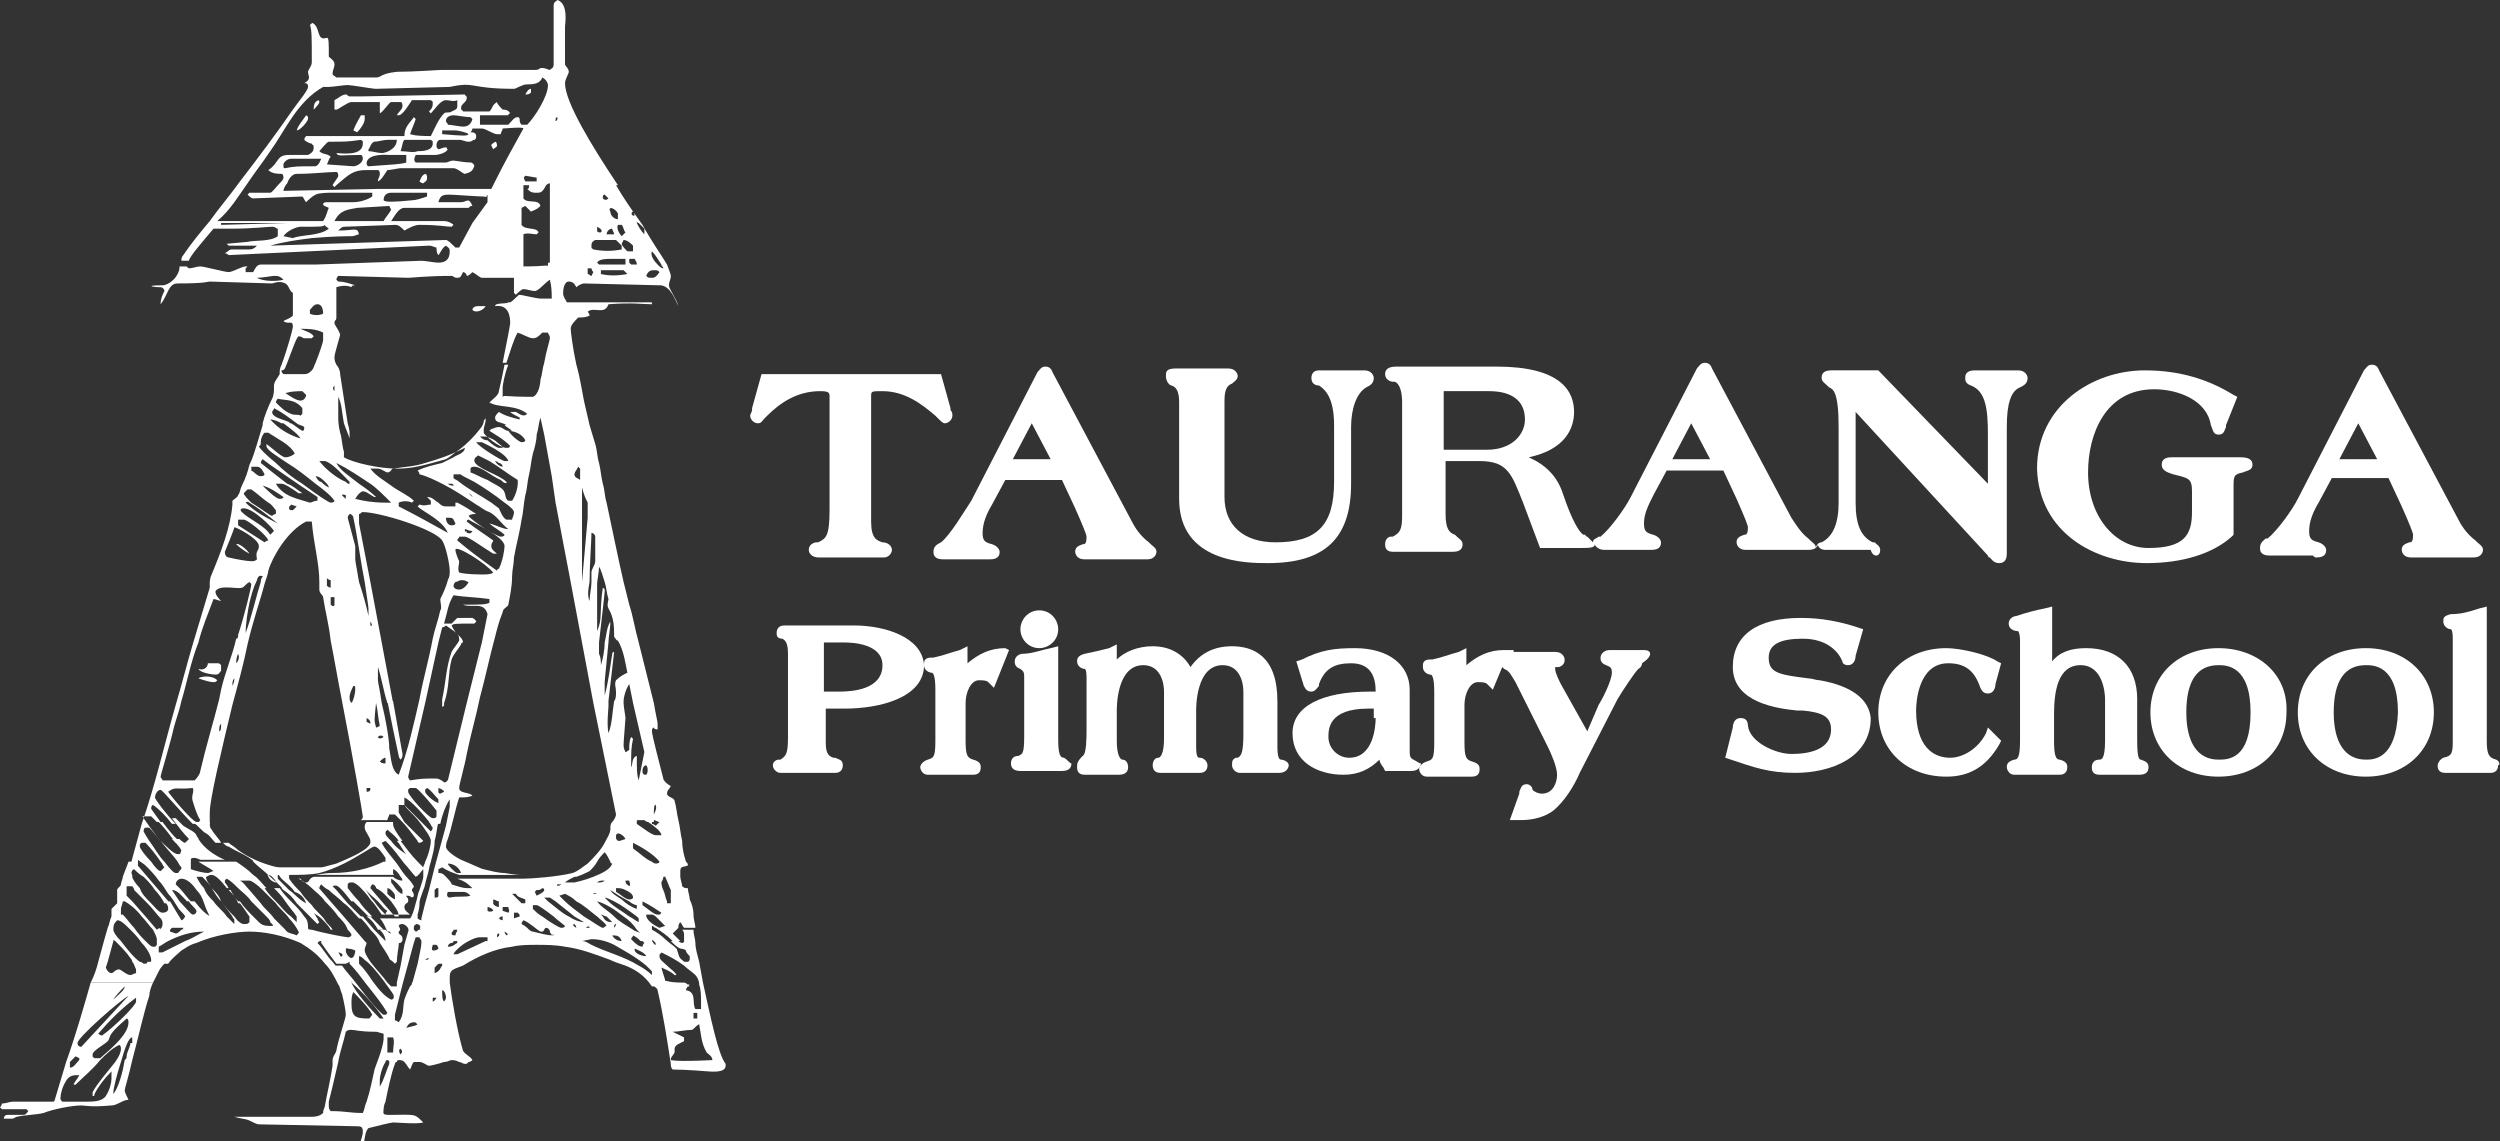 <?xml version="1.0" encoding="utf-8"?>
<!-- Generator: Adobe Illustrator 23.0.3, SVG Export Plug-In . SVG Version: 6.00 Build 0)  -->
<svg version="1.1" id="Layer_1" xmlns="http://www.w3.org/2000/svg" xmlns:xlink="http://www.w3.org/1999/xlink" x="0px" y="0px"
	 width="132.3px" height="60.4px" viewBox="0 0 132.3 60.4" style="enable-background:new 0 0 132.3 60.4;" xml:space="preserve">
<rect x="0" y="0" width="132.3" height="60.4" fill="#333333" stroke="none"/>
<style type="text/css">
	.st0{fill:#FFFFFF;}
</style>
<g>
	<path class="st0" d="M12.1,47.1c0.2,0.2,0.4,0.4,0.5,0.7l0.1,0c-0.2-0.2-0.4-0.5-0.5-0.7L12.1,47.1z"/>
	<path class="st0" d="M20.7,49.4c-0.1,0-0.2-0.1-0.3-0.2l-0.3,0c0.2,0.2,0.3,0.4,0.3,0.6l-0.6-0.6l-0.6-0.7h-0.2
		c0.2,0.2,0.4,0.4,0.6,0.7h0c0.2,0.2,0.4,0.4,0.5,0.7h0c0.2,0.3,0.4,0.6,0.5,0.8c0,0.1,0.1,0.1,0.2,0.2h0l0.1,0.1l0.1-0.1
		c0,0,0,0,0,0c0-0.3,0.1-0.8,0.1-0.9c0-0.1,0-0.1,0.1-0.1l-0.7,0h0.7c0.1-0.1,0.1-0.1,0.1-0.2c0-0.2-0.1-0.2-0.2-0.3v-0.2h-0.4
		C20.6,49.3,20.6,49.3,20.7,49.4"/>
	<path class="st0" d="M20,49.2h0.3c-0.2-0.2-0.4-0.4-0.7-0.7h-0.2C19.7,48.7,19.9,49,20,49.2"/>
	<path class="st0" d="M11.5,36c-0.3-0.3-0.9-0.2-1-0.1c0.3,0.1,0.6,0.2,0.8,0.2C11.4,36.1,11.4,36.1,11.5,36"/>
	<path class="st0" d="M11.7,35.5v-0.3c-0.1-0.1-0.1-0.1-0.2-0.1H11c0,0.2-0.2,0.4-0.5,0.3c0.1,0.2,0.7,0.3,0.9,0.3
		C11.6,35.7,11.6,35.6,11.7,35.5"/>
	<path class="st0" d="M13.2,29.3c-0.1-0.2-0.6-0.6-0.7-0.5C12.7,29,13,29.2,13.2,29.3"/>
	<path class="st0" d="M35.5,56.1c0-0.2,0.1-0.2,0.2-0.4c0-0.1,0-0.1,0-0.2c0-0.2,0.3-0.3,0.5-0.4v-0.2c-0.2-0.1-0.4-0.2-0.6-0.3
		c0.3,0,0.7-0.1,1-0.1c0.1,0,0.2-0.2,0.4-0.3c0.1,0.5,0.1,1,0.4,1.5c0.1,0.1,0.3,0.2,0.3,0.4C35.7,56.2,35.6,56.1,35.5,56.1
		 M36.7,53.6h0.2v0.3h-0.2V53.6z M34.5,49.8l-0.5,0c0,0,0.1,0.1,0.1,0.1c0,0-0.1,0.1-0.1,0.2c-0.2,0-0.4-0.2-0.5-0.3
		c0,0-0.1-0.1-0.1-0.1c0-0.1,0.1-0.1,0.1-0.2c0.2,0.1,0.3,0.2,0.4,0.3L34.5,49.8C34.5,49.8,34.5,49.8,34.5,49.8c0-0.1,0.1,0,0.1,0
		c0.1,0.1,0.1,0.1,0.1,0.2C34.6,50,34.6,49.9,34.5,49.8 M33.6,50.2c0.2,0.1,0.5,0.2,0.6,0.4C33.9,50.6,33.5,50.4,33.6,50.2
		 M32.4,49.5c0.2,0,0.4,0,0.5,0.3C32.7,49.8,32.5,49.7,32.4,49.5 M31.9,48.5L31.9,48.5c0,0-0.1-0.1-0.1-0.1c0.1,0,0.2,0.1,0.3,0.1h0
		c0.1,0.1,0.2,0.2,0.3,0.3C32.1,48.8,32,48.7,31.9,48.5 M32.5,49.1c0-0.1,0-0.2,0.1-0.2C32.6,48.9,32.6,49,32.5,49.1 M31.9,49.1
		c-0.1,0-0.5-0.3-1-0.6c-0.4-0.3-0.8-0.6-1-0.8c-0.1-0.1-0.2-0.2-0.3-0.3l0.3-0.1c0.2,0.1,0.4,0.2,0.6,0.4l1.7,0
		c-0.1-0.1-0.1-0.1-0.2-0.2c0.1,0,0.3,0.1,0.5,0.2h0c0.4,0.2,0.8,0.5,1.2,0.8h0c0,0,0.1,0.1,0.1,0.1v0.2c-0.2-0.1-0.3-0.2-0.5-0.3h0
		h-0.3c0.3,0.2,0.5,0.4,0.7,0.7h0c0.1,0.1,0.1,0.1,0.2,0.2c-0.1-0.1-0.3-0.1-0.4-0.2v0c-0.3-0.2-0.7-0.4-1-0.7h0
		c-0.3-0.3-0.7-0.5-0.9-0.8c0.4,0.1,0.9,0.4,1.4,0.8l0.3,0c-0.4-0.3-0.8-0.5-1.1-0.8h-1.7c0.4,0.2,0.7,0.5,1.1,0.8
		c0.2,0.2,0.4,0.3,0.5,0.5C32,49,32,49.1,31.9,49.1 M31,49.1c0.1-0.1,0.2-0.1,0.2,0H31z M30.1,48.5L30.1,48.5
		c-0.4-0.2-0.7-0.5-1.1-0.8h0c-0.1-0.1-0.2-0.2-0.2-0.2h0.3l0.3,0.2l1,0.8l0.5,0.3C30.7,48.8,30.4,48.7,30.1,48.5 M30.4,48.9
		c0,0,0.1,0.1,0.1,0.2C30.3,49,30.3,48.9,30.4,48.9 M29.7,49.1c-0.1,0-0.6-0.3-1-0.6c-0.2-0.1-0.4-0.3-0.5-0.4v-0.2h0.2
		c0.1,0,0.5,0.3,0.9,0.6c0.2,0.2,0.5,0.4,0.6,0.5C29.9,49,29.9,49.1,29.7,49.1 M29.2,49.5c-0.2,0-0.6-0.1-1-0.2
		c-0.1,0-0.2-0.1-0.2-0.1c-0.1-0.1-0.2-0.2-0.4-0.3c0-0.1,0.1-0.2,0.1-0.2c0.3,0.1,0.7,0.5,0.9,0.6l0.1,0h0c0.1,0,0.1-0.2,0.2-0.2
		c0.1,0,0.2,0.1,0.2,0.2c0,0.1,0.1,0.1,0.1,0.2C29.3,49.4,29.4,49.5,29.2,49.5 M27.5,47.7c-0.1-0.1-0.3-0.3-0.4-0.4h0.2
		c0.1,0.2,0.3,0.2,0.5,0.3v0.1v0.1h-0.2C27.6,47.8,27.6,47.8,27.5,47.7L27.5,47.7z M27.2,48.6v-0.1v-0.2h0.2
		c0.1,0.1,0.1,0.1,0.1,0.2c0,0,0,0,0,0L27.2,48.6z M26.9,48.3l-0.3-0.1V48h0.3C26.9,48.1,27,48.2,26.9,48.3 M26.8,49.5
		c0,0-0.1-0.1-0.1-0.2c0,0,0.2,0.1,0.2,0.2C26.9,49.4,26.8,49.5,26.8,49.5 M26.4,48.6C26.4,48.6,26.5,48.5,26.4,48.6
		c0.1-0.1,0.1-0.1,0.2-0.1c0,0,0,0,0,0c0,0,0,0.1,0,0.2C26.6,48.7,26.5,48.7,26.4,48.6 M26.3,49.6c0-0.1,0-0.2,0.1-0.2
		C26.4,49.4,26.5,49.5,26.3,49.6 M26.1,47.8v-0.1v-0.1c0.1,0,0.2,0.1,0.3,0.1v0V48C26.3,48,26.1,47.9,26.1,47.8 M25.8,48.2V48
		c0.1,0,0.3,0.1,0.3,0.2C25.9,48.3,25.8,48.2,25.8,48.2 M25.7,49.8L25.7,49.8L25.7,49.8l-1.5,0.7H24c0-0.1,0.4-0.5,0.8-0.7
		c0.2-0.1,0.4-0.2,0.6-0.2h0.4V49.8z M23.7,50.1c0-0.1,0.1-0.2,0.2-0.2h0c0,0,0.1,0,0.1-0.1h0.2l0,0.1C24,50,24,50.1,23.7,50.1
		 M24.1,49.5c-0.1,0-0.2,0-0.2-0.1c0-0.1,0.1-0.1,0.1-0.2c0,0,0,0,0,0c0,0,0,0,0.1,0c0,0,0.1,0,0.1,0C24.2,49.3,24.1,49.4,24.1,49.5
		 M23.7,47.2h0.8c0.2,0,0.3,0.1,0.4,0.2c-0.3,0.1-0.7,0-1.1,0.1C23.7,47.5,23.6,47.4,23.7,47.2 M22.9,50.3c-0.1-0.1,0-0.2,0-0.3h0.2
		c0,0,0.1,0.1,0.1,0.2C23.1,50.3,23,50.3,22.9,50.3 M14.1,46.3c0.1,0,0.2,0,0.3,0.1h0c0.1,0.1,0.2,0.2,0.2,0.3
		c-0.1,0-0.3-0.1-0.4-0.3h-0.1l0.1,0C14.2,46.4,14.2,46.3,14.1,46.3 M16.2,47.8C16.2,47.8,16.2,47.8,16.2,47.8
		c-0.4-0.2-0.6-0.5-0.9-0.7h-0.2l0.2,0c-0.2-0.2-0.4-0.4-0.6-0.6v0v-0.2c0.1,0,0.1,0.1,0.2,0.2c0.2,0.2,0.5,0.4,0.7,0.7
		C15.9,47.3,16.1,47.5,16.2,47.8L16.2,47.8C16.2,47.8,16.2,47.8,16.2,47.8 M20,47.7c0.2,0.2,0.3,0.4,0.5,0.5c0,0-0.1,0.1-0.1,0.2
		c-0.2-0.2-0.4-0.4-0.6-0.7c-0.2-0.2-0.3-0.4-0.5-0.7l0,0c0,0,0,0,0,0h0C19.5,47.3,19.8,47.5,20,47.7 M20.7,47.7h0.4H20.7
		c0.2,0.3,0.4,0.5,0.4,0.8h-0.2l-0.7-0.8l-0.6-0.7c0,0,0,0,0,0v0c0,0,0-0.1,0.1-0.2c0.1,0,0.2,0.1,0.2,0.2
		C20.3,47.2,20.5,47.5,20.7,47.7 M20.7,47.1L20.7,47.1c0.1,0.1,0.2,0.2,0.2,0.3v0.2c-0.2-0.1-0.3-0.2-0.4-0.3v-0.1V47
		C20.5,47,20.6,47,20.7,47.1 M20.7,46.7v-0.2c0.2,0.1,0.5,0.4,0.6,0.6c0,0.1,0,0.1,0,0.2c-0.1,0-0.2-0.1-0.3-0.2v0
		C20.9,47,20.8,46.8,20.7,46.7 M22.7,47.1l-0.2,0.7l-0.2,0.8l0,0.1c-0.1,0-0.2-0.1-0.2-0.1l-0.4,0c0,0,0,0,0,0c0,0-0.1,0-0.1,0
		l-1.5,0c0.2,0.2,0.3,0.5,0.4,0.7l0.4,0v0h0.2c0.1-0.1,0.1-0.1,0-0.3c0,0,0-0.1,0.2-0.1c0.1,0,0.4,0.2,0.3,0.4l0,0l-0.2,0.7
		l-0.2,1.1L21,52L21,52.2h-0.3c0,0-0.1-0.1-0.2-0.2c-0.2-0.3-0.6-0.7-0.9-1.1h0c-0.2-0.3-0.3-0.5-0.3-0.6c0-0.2,0.1-0.3,0.1-0.4
		l-0.1-0.1l-0.6-0.7l-0.6-0.7l-0.7-0.8l-0.6-0.7L16.9,47c0,0,0-0.1,0.1-0.2c0.1,0.1,0.2,0.2,0.4,0.3h0c0.2,0.2,0.5,0.4,0.8,0.7h0
		c0.3,0.2,0.5,0.5,0.8,0.8l0.2,0l-0.8-0.8l-0.6-0.7l-0.2-0.2c0.2-0.1,0.3,0,0.5,0.2h0c0.2,0.2,0.4,0.5,0.5,0.6c0,0,0,0,0.1,0
		c0.2,0.2,0.5,0.5,0.8,0.8l0.2,0c-0.3-0.3-0.5-0.5-0.7-0.8c-0.3-0.3-0.5-0.6-0.6-0.7h0c0,0,0-0.1,0-0.1c0-0.2,0-0.1,0.1-0.2h0.2
		c0,0,0.2,0.1,0.3,0.2h0c0.2,0.2,0.4,0.4,0.6,0.7v0c0.2,0.2,0.4,0.5,0.6,0.8h1.5c-0.1-0.1-0.3-0.2-0.3-0.4c0-0.2,0.2-0.2,0.2-0.3
		c0,0,0-0.1,0-0.1c0-0.1-0.1-0.1-0.1-0.2c0.1,0,0.2,0,0.3,0.1c0.1-0.1,0.1,0,0.1-0.1c0-0.2-0.1-0.2-0.1-0.3c0,0,0,0,0,0
		c0-0.1,0.1-0.1,0.1-0.2c0,0-0.1-0.2-0.3-0.4c-0.2-0.2-0.4-0.5-0.6-0.8c-0.3-0.4-0.6-0.7-0.8-1.1l0,0c0,0,0.2-0.1,0.2-0.1l0.1,0.1v0
		c0.3,0.3,0.6,0.7,0.9,1.1c0.2,0.2,0.4,0.5,0.6,0.7c0.2-0.1,0.2-0.2,0.4-0.4v0.3c0,0,0,0.1,0,0.1c0,0.1-0.1,0.4-0.2,0.7
		c-0.1,0.2-0.1,0.4-0.2,0.7h0c-0.1,0.4-0.2,0.7-0.3,0.8h0.4c0,0,0-0.1,0-0.2c0,0,0.1-0.3,0.1-0.6c0-0.2,0.1-0.4,0.2-0.7
		c0.1-0.2,0.1-0.4,0.2-0.7l-0.1,0h0.1c0.1-0.3,0.1-0.5,0.2-0.8h0v0c0.1-0.4,0.2-0.7,0.2-1.1l-0.2,0c0,0.2-0.1,0.7-0.3,1.1l0.2,0
		h-0.2c0,0.1-0.1,0.2-0.1,0.3c0,0-0.1-0.1-0.3-0.3c-0.3-0.3-0.6-0.7-0.9-1.1l-0.2,0c0.2,0.2,0.3,0.5,0.5,0.7
		c-0.2-0.1-0.6-0.4-0.8-0.7h0c-0.2-0.2-0.3-0.3-0.3-0.4c0-0.2,0.1-0.1,0.1-0.2c0.2,0.2,0.4,0.3,0.6,0.6h0.2
		c-0.3-0.4-0.5-0.7-0.5-0.9c0,0,0-0.1,0-0.1l-1.4,0c-0.1,0.1-0.1,0.2-0.1,0.3c0,0.2,0.3,0.5,0.3,0.7c0,0,0,0.1,0,0.1
		c-0.1,0.4-1.1,0.8-1.8,1.1h0c-0.4,0.1-0.7,0.2-0.8,0.2h-2.2c-0.2,0-0.5-0.1-0.8-0.2c-0.6-0.2-1.3-0.6-1.5-0.8
		c-0.1-0.1-0.3-0.2-0.4-0.3l-0.1,0l-0.2,0c0.1,0.1,0.2,0.2,0.3,0.2c0.3,0.2,0.8,0.4,1.1,0.6c0.1,0.1,0.2,0.1,0.2,0.2
		c0.3,0.3,0.6,0.5,0.9,0.8h0c0.2,0.2,0.5,0.4,0.7,0.7H15c0,0,0-0.1-0.1-0.1c0,0,0.1,0.1,0.1,0.1h0c0.3,0.2,0.5,0.4,0.7,0.7
		c0.3,0.3,0.5,0.5,0.8,0.8c0.1,0.1,0.2,0.2,0.3,0.3l0.1-0.1c0,0-0.1-0.1-0.1-0.2c-0.1-0.1-0.1-0.2-0.2-0.3c0.1,0.1,0.3,0.2,0.4,0.3
		h0c0.2,0.2,0.4,0.4,0.5,0.6c0,0,0.1,0,0.1,0c-0.1-0.2-0.3-0.3-0.4-0.5c-0.2-0.3-0.5-0.5-0.7-0.8c-0.2-0.2-0.4-0.4-0.6-0.7
		c-0.2-0.2-0.4-0.4-0.6-0.7h0l0,0v-0.2c0.6,0,1.1,0,1.6-0.1c0.4-0.1,0.9-0.3,1.3-0.5l-0.3,0h0.3c0.8-0.4,1.5-0.9,1.6-0.9
		c0.2,0,0.4,0.3,0.6,0.6v0.2l-0.1,0h0c-0.8,0.4-1.8,0.6-2.7,0.6c-0.5,0-0.8,0.1-0.9,0.1h4.2c-0.1,0-0.1-0.1-0.1-0.1V46
		c0.1,0,0.3,0.2,0.4,0.4h0c0.1,0.1,0.1,0.2,0.1,0.2c-0.2,0-0.4-0.1-0.5-0.2l-4.2,0c-0.3,0.1-0.2,0.3-0.4,0.3c-0.2,0-0.2-0.1-0.3-0.2
		c0,0,0,0-0.1,0c0.2,0.1,0.5,0.3,0.7,0.5v0h0c0.2,0.2,0.5,0.4,0.7,0.7h0c0.2,0.2,0.5,0.5,0.7,0.8c0.2,0.2,0.4,0.4,0.5,0.7
		c0.1,0.1,0.2,0.2,0.2,0.3c-0.1,0.1-0.1,0.1-0.2,0.1c-0.1,0-1.2-0.2-1.9-0.4v0c-0.1,0-0.2,0-0.2-0.1c0-0.2,0-0.4-0.2-0.6
		c-0.2-0.3-0.4-0.5-0.7-0.8h0c-0.2-0.2-0.4-0.4-0.6-0.7l-0.3,0c0.2,0.2,0.4,0.4,0.6,0.7h0.1l-0.1,0c0.2,0.3,0.4,0.5,0.6,0.8
		c0,0,0,0,0,0v0.3c-0.1-0.1-0.2-0.2-0.3-0.3h0c-0.3-0.2-0.5-0.5-0.8-0.8c-0.2-0.2-0.4-0.4-0.6-0.7H14l0.1,0
		c-0.2-0.2-0.4-0.5-0.7-0.7h0c-0.3-0.3-0.6-0.5-0.9-0.7c-0.2,0-0.4,0-0.7,0h-1.3c0.3,0.2,0.7,0.4,0.8,0.5c-0.1,0-0.2,0.1-0.3,0.1
		c-0.2,0-0.6-0.1-0.9-0.2v-0.4c0,0,0,0,0-0.1c0-0.1,0.1-0.1,0.2-0.1c0,0,0.1,0,0.3,0.1l1.3,0c-0.5-0.2-1.1-0.6-1.4-1.1
		c0-0.1-0.1-0.1-0.1-0.2c-0.1-0.2-0.4-0.3-0.7-0.5c0,0-0.2-0.2-0.4-0.4l-0.2,0c0.3,0.4,0.6,0.8,0.9,1.1v0l0,0l0,0l-0.2,0.2
		c-0.1,0-0.2-0.1-0.3-0.2l-0.4,0c0.2,0.2,0.4,0.4,0.5,0.6c-0.1,0.2,0,0.2-0.2,0.2c-0.2,0-0.6-0.4-1-0.8c-0.3-0.4-0.6-0.8-0.8-1.1
		c0-0.1-0.1-0.1-0.1-0.1L8,43.2c0.1,0.1,0.2,0.2,0.3,0.3h0.2c-0.3-0.4-0.5-0.7-0.5-0.7c0-0.2,0.1-0.2,0.1-0.2c0.3,0.2,0.7,0.6,1,1
		h0.2c-0.5-0.5-1.1-1.3-1.1-1.4c0-0.1,0.1-0.4,0.3-0.4c0.1,0,1,1.1,1.7,1.8l0.9,0c0-0.2,0-0.5,0-0.6c0-0.7,0.6-3.2,1.2-5.7h0
		c0.3-1.1,0.6-2.2,0.8-3.2h0c0.3-1.3,0.7-2.4,0.9-3.2h0c0.1-0.3,0.2-0.6,0.2-0.7c0.2-0.7,1-2.1,2-2.6h0.3c0.1,1.2,0.4,2.2,0.4,3.2
		c0,0.1,0,0.3,0,0.4c0,0.2,0.2,0.3,0.2,0.4c0.1,0.7,0.3,1.4,0.4,2.3h0c0.2,1,0.4,2.2,0.6,3.2v0h0c0.6,3.1,1.1,6,1.1,6.1
		c0,0.1,0,0.1-0.1,0.2l1.4,0c0-0.1,0.1-0.2,0.1-0.3h0.3c0.1,0.1,0.2,0.2,0.3,0.3h0c0.3,0.3,0.6,0.7,0.9,1.1c0,0,0,0.1,0.1,0.1
		c0,0,0.1,0,0.2-0.1h0c0,0,0,0,0,0l-1-1L21.1,43v-0.4h0.3c0.1,0.2,0.5,0.5,0.8,0.9c0.3,0.4,0.6,0.8,0.6,1c0,0,0,0,0,0.1H23
		c0,0,0-0.1,0-0.1c0.1-0.3,0.1-0.6,0.2-1h-0.5c0.1,0.1,0.1,0.2,0.2,0.3c0,0,0,0.1-0.1,0.2l-0.4-0.4l-1-1v-0.4c0.4,0.2,1,0.9,1.4,1.4
		l0.5,0c0.1-0.5,0.3-1,0.5-1.3v0.4l-0.2,1l-0.3,1.1l-0.3,1.1l-0.2,0.8L22.7,47.1z M22.5,50.8c0,0,0.1-0.1,0.2-0.1
		C22.7,50.7,22.7,50.8,22.5,50.8 M22.2,49.2c-0.1,0-0.1,0.1-0.2,0.1c0,0-0.1-0.1-0.1-0.1h0c0,0,0-0.1,0-0.1c0-0.2,0.1-0.1,0.1-0.2
		C22.2,48.9,22.3,49,22.2,49.2C22.3,49.1,22.3,49.2,22.2,49.2 M20.7,52.9c-0.4-0.2-0.7-0.6-1-1h0c-0.2-0.3-0.4-0.6-0.7-0.9v-0.2
		v-0.2c0.1,0,0.2,0.1,0.3,0.2h0c0.3,0.2,0.7,0.7,1,1.1c0.3,0.4,0.5,0.7,0.5,0.7C20.9,52.8,20.8,52.9,20.7,52.9 M20.8,55.7h-0.3
		c0-0.5,0-0.6,0-0.8h0.3C20.9,55.1,20.8,55.4,20.8,55.7 M20.1,57.5v-0.4c0-0.1,0.1-0.6,0.3-0.9c0,0,0-0.1,0.1-0.1
		c0.1,0,0.1,0.1,0.1,0.1c0,0,0,0.1,0,0.1C20.5,56.5,20.3,57.2,20.1,57.5 M19.8,56.7c-0.1,0.4-0.2,1-0.4,1.6
		c-0.1,0.2-0.1,0.4-0.2,0.6c-0.7,0-0.9-0.1-1.7-0.1c-0.1-0.1-0.1-0.2-0.1-0.3c0,0,0-0.1,0-0.2c0.1-0.4,0.3-1.2,0.5-2.1
		c0.1-0.6,0.3-1.1,0.4-1.6c0.1-0.1,0.2-0.1,0.3-0.1c0.2,0,0.4,0.1,1.3,0.1c0.1,0,0.3,0.1,0.4,0.1v0.3c0,0.1-0.1,0.6-0.3,1.1
		C19.9,56.4,19.8,56.6,19.8,56.7 M19.7,53.7c-0.1,0.1-0.1,0.2-0.2,0.2c-0.7,0-0.9-0.1-0.9-0.8c0-0.2,0-0.4,0.1-0.6
		C18.9,52.7,19.5,53.3,19.7,53.7 M18.6,52C18.6,51.9,18.6,51.9,18.6,52C18.6,51.9,18.7,51.9,18.6,52c0.6,0.5,1.3,1.3,1.7,1.9h-0.2
		C19.6,53.4,18.8,52.5,18.6,52 M18.3,50.3c0-0.2,0.1-0.1,0.1-0.1c0.2,0,0.4,0.1,0.4,0.1c0,0.2-0.1,0.4-0.2,0.4
		C18.5,50.7,18.3,50.5,18.3,50.3 M17.9,50.4c0.1,0,0.3,0.1,0.2,0.2C18,50.7,18,50.5,17.9,50.4 M17.6,50.9c-0.3-0.3-0.5-0.7-0.8-1
		c0,0,0,0,0,0c0.1-0.1,0.1-0.1,0.2-0.1c0,0,0,0,0,0.1c0.2,0.3,0.5,0.7,0.8,1.1l0.5,0l0.2-0.1c0,0,0,0,0,0.1c0.3,0.3,0.6,0.7,0.9,1.1
		c0.4,0.5,0.8,1,1.1,1.5c-0.1,0.1,0,0.1-0.2,0.1c-0.1,0-0.8-0.8-1.4-1.6h0c-0.3-0.4-0.6-0.7-0.8-1l0.1,0h-0.5c0.2,0.3,0.5,0.6,0.7,1
		C18.3,51.6,17.9,51.3,17.6,50.9 M15.7,49.5c-0.2-0.1-0.5-0.1-0.6-0.3h0l0,0c-0.2-0.2-0.4-0.4-0.6-0.6h0c-0.2-0.3-0.5-0.5-0.7-0.8h0
		l-0.6-0.7c-0.2-0.2-0.3-0.4-0.5-0.5h0.5c0.1,0,0.4,0.2,0.7,0.5h0c0.2,0.2,0.4,0.4,0.7,0.7c0.2,0.3,0.5,0.5,0.7,0.8
		c0.2,0.2,0.4,0.5,0.5,0.7c0,0,0,0.1,0.1,0.1C15.8,49.3,15.8,49.4,15.7,49.5 M14.3,49c-0.2,0-0.4,0-0.6-0.2
		c-0.1-0.1-0.2-0.2-0.3-0.3h0c-0.2-0.2-0.5-0.5-0.7-0.8h-0.1c0.3,0.3,0.5,0.7,0.6,0.8c0,0,0,0.1,0,0.1v0.2c-0.1,0.1-0.1,0.1-0.3,0.1
		c-0.1,0-0.3-0.1-0.5-0.4c-0.2-0.2-0.5-0.5-0.7-0.8c-0.2-0.2-0.3-0.4-0.5-0.7c-0.1-0.2-0.3-0.4-0.3-0.6c0.1,0,0.1-0.1,0.3-0.1
		c0.2,0,0.5,0.3,0.8,0.7h0.1c-0.1-0.2-0.2-0.3-0.2-0.3c0-0.2,0-0.1,0.1-0.2c0.2,0.1,0.4,0.3,0.6,0.5c0.2,0.2,0.5,0.4,0.7,0.7h0
		c0.3,0.3,0.5,0.5,0.8,0.8h0c0.1,0.1,0.2,0.2,0.2,0.3C14.5,49,14.5,49,14.3,49 M12.4,48.9c-0.1-0.1-0.3-0.3-0.4-0.4
		c-0.2-0.3-0.5-0.5-0.7-0.8v0c-0.2-0.2-0.4-0.4-0.5-0.7v0c-0.2-0.2-0.3-0.4-0.4-0.6h0.3c0.2,0.2,0.4,0.4,0.5,0.6v0h0
		c0.2,0.2,0.4,0.4,0.5,0.7v0c0.2,0.3,0.4,0.5,0.6,0.8c0,0.1,0.1,0.1,0.1,0.2V48.9z M11.2,48.5c-0.2,0-0.6-0.4-0.9-0.8H10
		c0.1,0.2,0.3,0.3,0.4,0.5c0,0,0,0.2-0.2,0.2c-0.1,0-0.4-0.4-0.7-0.7c-0.2-0.3-0.4-0.6-0.4-0.6c0.3,0,0.5,0.3,0.8,0.6l0.2,0
		c-0.2-0.2-0.4-0.5-0.6-0.7c-0.1-0.1-0.2-0.2-0.2-0.2c0-0.2,0.2-0.3,0.3-0.3c0.3,0,0.6,0.3,0.8,0.6h0c0.2,0.2,0.3,0.4,0.4,0.7h0
		c0.1,0.3,0.2,0.5,0.3,0.7C11.3,48.5,11.3,48.5,11.2,48.5 M9.8,49.8L9.8,49.8C9.4,50,9,50.2,8.6,50.4H8.4v-0.3
		c0.2-0.1,0.3-0.2,0.5-0.3h0c0.6-0.3,1.2-0.5,1.9-0.5C10.4,49.5,10.1,49.7,9.8,49.8 M8.3,49.2L8.3,49.2l-0.6-0.7L7,47.7l-0.3-0.3
		v-0.3v-0.2H7C7,46.9,7.1,47,7.1,47.1c0.2,0.2,0.4,0.4,0.7,0.7c0.3,0.3,0.5,0.6,0.7,0.8c0.1,0.1,0.1,0.2,0.1,0.3
		c0,0.2-0.1,0.2-0.1,0.3C8.5,49.1,8.4,49.1,8.3,49.2l0.7,0c0,0,0.1-0.1,0.1-0.1h0.6c0,0,0,0.1-0.1,0.1c-0.1,0.1-0.2,0.2-0.3,0.2
		L9,49.3c0,0,0-0.1,0-0.1L8.3,49.2C8.3,49.2,8.3,49.2,8.3,49.2 M8.7,45.6c-0.3-0.3-0.5-0.7-0.8-1.1h0c-0.2-0.3-0.3-0.5-0.3-0.5
		c0-0.2,0.1-0.2,0.1-0.2h0.2c0.2,0.2,0.4,0.5,0.6,0.7c0.3,0.4,0.7,0.8,0.9,1.1c0.1,0.2,0.2,0.3,0.2,0.3c0,0.2-0.1,0.1-0.1,0.2
		c-0.1,0.1,0,0.1-0.2,0.1C9.2,46.2,9,46,8.7,45.6 M8.5,46.1c-0.1,0-0.3-0.2-0.5-0.5c-0.3-0.3-0.6-0.7-0.6-0.8c0-0.2,0-0.1,0.1-0.2
		h0.2c0.3,0.3,0.6,0.7,0.8,1c0.1,0.1,0.1,0.2,0.2,0.3C8.6,46,8.6,46,8.5,46.1 M10.2,42.4c0.1,0.3,0.2,0.7,0.4,1
		c-0.1,0.1,0,0.1-0.2,0.1c-0.2,0-1.3-1.3-1.5-1.6c0.4-0.3,0.4-0.1,1.3-0.2C10.3,41.9,10.1,42.1,10.2,42.4 M11.6,38.7
		c0-0.2,0-0.3,0.1-0.4C11.7,38.5,11.7,38.7,11.6,38.7 M12.3,36.3c0-0.2,0-0.3,0.1-0.4C12.4,36,12.4,36.1,12.3,36.3 M12.5,35.1
		c0-0.1,0-0.3,0.1-0.5C12.7,34.8,12.6,35,12.5,35.1 M9.2,38.5c0.1-0.4,0.3-0.9,0.4-1.4h0c0.3-1,0.5-2.1,0.9-3.1h0
		c0.2-0.8,0.5-1.5,0.8-2.3c0.1,0,0.3,0.1,0.4,0.1c-0.1-0.1-0.3-0.3-0.3-0.5c0.2-0.4,1.2-0.1,1.4-0.2c0.1,0,0.2-0.2,0.4-0.3h0
		c0,0,0,0,0,0c0,0,0,0,0,0h0c0,0,0.1,0.1,0.1,0.1c0,0.2-0.4,1.8-0.7,2.7c0,0.1,0,0.2-0.1,0.2h0c-0.2,0.9-0.6,1.8-0.8,2.7l-0.1,0.5h0
		c-0.3,1.2-0.7,2.5-1,3.8c0,0.1-0.1,0.3-0.3,0.5H8.6c0-0.1-0.1-0.1-0.1-0.2C8.5,41,9,39.4,9.2,38.5 M12.4,27.9c0.1,0,1.3,0.6,1.3,1
		c0,0.3-0.2,0.2-0.1,0.7c-0.1,0.1-0.2,0.1-0.3,0.1c-0.2,0-0.8-0.1-1.2-0.2c-0.1,0-0.2-0.1-0.2-0.3C11.9,29.2,12.4,28,12.4,27.9
		 M13.8,30.8c-0.2,0.6-0.5,1.9-0.8,2.7c0-0.5,0.1-1.1,0.2-1.6c0.1-0.4,0.2-0.8,0.4-1.2h0c0-0.1,0.1-0.2,0.1-0.2
		c0.1-0.1,0.3,0.1,0.3-0.1C13.9,30.5,13.8,30.6,13.8,30.8L13.8,30.8z M12.6,27.5h0.3c0.2,0,1.2,0.8,1.3,1.1c0,0-0.1,0-0.2,0.1
		l-1.4-0.9V27.5z M12.9,26.9c0.5,0,1.5,1,1.6,1.2c-0.1,0.1-0.1,0.1-0.2,0.2c-0.3-0.5-1.1-0.8-1.5-1.2C12.7,27,12.7,26.9,12.9,26.9
		 M13,26.6L13,26.6C13,26.6,13,26.5,13,26.6c0.1-0.1,0.2,0,0.2,0c0.5,0.3,1,0.7,1.5,1.1C14.1,27.4,13.5,27.1,13,26.6
		C12.9,26.6,13,26.6,13,26.6 M13.1,25.9h0.2c0.3,0.2,0.6,0.5,0.9,0.7h0c0.2,0.1,0.3,0.3,0.4,0.4v0.2c0,0-0.1,0-0.2,0.1
		c-0.1,0-0.6-0.4-1.1-0.7c-0.2-0.2-0.4-0.4-0.4-0.5C13,26,13,26,13.1,25.9 M13.4,24.7h0.2c0.2,0,0.3,0.2,0.4,0.4c0,0,0,0.1-0.2,0.1
		c-0.2,0-0.3-0.2-0.5-0.3V24.7z M15,26.3c0,0,0,0.1-0.2,0.1c-0.2,0-0.7-0.5-0.9-0.7C14.3,25.8,14.7,26.1,15,26.3 M15.7,26.8L15.5,27
		c-0.1,0-0.2,0-0.2-0.1c0-0.2,0.1-0.1,0.1-0.2L15.7,26.8z M14.6,25.6h0.3c0.2,0,0.6,0.3,0.9,0.5l0.2,0c-0.3-0.2-0.5-0.4-0.8-0.5h0
		c-0.4-0.3-0.9-0.7-1.4-1.1l0,0c0,0,0-0.1,0.1-0.2l0.4,0.3h0l1.6,1.1h0l0.9,0.6v0.2c-0.2,0-0.3,0.1-0.4,0.1
		C15.8,26.4,15,26.3,14.6,25.6 M17.3,31l0-0.2h0v-0.2c0,0,0.1,0.1,0.2,0.1v0.1v0v0.3C17.5,31.1,17.4,31.1,17.3,31 M17.5,31.6h0.2V32
		c0,0.1-0.1,0.1-0.2,0V31.6z M13.8,23.4L13.8,23.4c0-0.2,0.1-0.4,0.2-0.5h0.2l0.8,0.5h0c0.3,0.2,0.5,0.4,0.6,0.6
		c-0.1,0.1-0.3,0.2-0.5,0.2c-0.2,0-0.7-0.5-1-0.7c0,0,0-0.1,0,0.1c0,0.2,0.5,0.5,1.1,0.9h0c0.5,0.3,1,0.7,1.5,1.1
		c0.4,0.3,0.8,0.6,1,0.9c0,0,0,0.1-0.2,0.1c-0.1,0-0.7-0.4-1.5-1h0c-0.5-0.3-1-0.7-1.4-1.1h0c-0.5-0.4-0.9-0.8-0.9-0.9
		C13.8,23.6,13.8,23.5,13.8,23.4 M14.9,22.4H15c0.4,0.3,0.8,0.6,0.9,0.8c-0.4-0.1-1-0.4-1.4-0.8h0c-0.1-0.1-0.1-0.1-0.2-0.2
		C14.5,22.2,14.7,22.3,14.9,22.4 M14.5,21.6c0.4,0.2,0.8,0.5,1.2,0.8h0c0.1,0.1,0.3,0.1,0.4,0.2c0,0.1,0,0.2-0.1,0.2
		c-0.2-0.1-0.4-0.3-0.6-0.4h0l0,0l0,0l0,0l0,0l0,0l0,0l0,0c-0.1,0-0.1-0.1-0.2-0.1c-0.2-0.1-0.8-0.2-0.8-0.5
		C14.5,21.6,14.5,21.7,14.5,21.6 M14.7,21.1c0.4,0.1,0.9,0,1.3,0.5v0.3L15.9,22c-0.1-0.1-0.3,0-0.5-0.1c-0.3-0.1-0.6-0.4-0.8-0.6
		C14.6,21.2,14.7,21.1,14.7,21.1 M16.2,20.9c0,0.1-0.1,0.3-0.3,0.3c-0.2,0-0.5-0.2-0.8-0.4c0.1,0,0.2-0.1,0.9-0.1L16.2,20.9z
		 M15.2,19.2c0.2-0.5,0.5-1.4,0.6-1.4c0.2,0,0.2,0.1,0.3,0.1h0.4l0.1-0.1c-0.1-0.2-0.5-0.3-0.7-0.4c0.4,0,0.8,0,1.2,0.2V18
		c0,0.1-0.2,0.7-0.4,1.2h0c-0.1,0.2-0.1,0.3-0.2,0.4c-0.1,0.1-0.2,0.2-0.4,0.2h-1.1c-0.1-0.1-0.1-0.1-0.1-0.2
		C15.1,19.6,15.1,19.4,15.2,19.2L15.2,19.2z M16.4,16.4c0.1-0.1,0.2-0.3,0.4-0.3c0.2,0,0.3,0.2,0.3,0.5c-0.2,0.1-0.5,0.1-0.7,0V16.4
		z M16.7,25.2c0.2,0,0.4,0.2,0.5,0.3h0c0.1,0.1,0.2,0.2,0.2,0.3c-0.2-0.1-0.3-0.2-0.4-0.3h0C16.9,25.5,16.8,25.4,16.7,25.2
		 M18.3,26.4c-0.1-0.1-0.4-0.3,0-0.2C18.3,26.3,18.3,26.3,18.3,26.4 M18.5,25.5L18.5,25.5L18.5,25.5v0.1c-0.1,0-0.1,0-0.2-0.1h0
		c-0.5-0.2-1.1-0.7-1.4-1.1l0.3,0C17.6,24.5,18.2,25.2,18.5,25.5 M17.7,20.4v0.3C17.6,20.6,17.6,20.5,17.7,20.4 M17.7,17.1
		c0-0.2,0.1-0.1,0.1-0.3V16v0v-0.8c0.3-0.1,0.6-0.1,0.8,0c0-0.1,0.1-0.1,0.2-0.1c-0.3-0.1-0.6-0.2-0.9-0.2l-0.1-0.1
		c0-0.1,0.1-0.2,0.1-0.2l3.7,0.1c0.2,0,1-0.1,2.3-0.1c0.1,0,0.1,0.1,0.3,0.1c0.2,0,0.2-0.1,0.3-0.3c0.1,0,0.2,0.1,0.2,0.2
		c0.1,0,0.2-0.1,0.3-0.2c0.2,0.1,0.4,0.3,0.5,0.3h1.7c0,0.3,0,0.5,0,0.8l0.1,0.1c0.1-0.1,0.3-0.3,0.4-0.3c0.2,0,0.4,0.1,0.6,0.1
		c0.2,0,0.5-0.4,0.8-0.6c0,0.1,0.1,0.2,0.1,1c-0.2,0-0.4,0-0.6,0c-0.2,0-1-0.2-1.1-0.2c-0.1,0-0.3,0.3-0.5,0.4h0c0,0-0.1,0-0.1,0
		c-0.1,0.1-0.7,0-0.7,0.2c0.7-0.1,0.8,0.5,0.8,0.9c0,0.1-0.2,1.1-0.4,2.1l0.2,0c0.2-0.6,0.4-1.3,0.6-1.6c0.3,0.1,0.6,0.3,0.8,0.3
		c0.2,0,0.3-0.1,0.5-0.3H29c0,0.1,0.1,0.1,0.1,0.3c0,0.1-0.2,0.7-0.3,1.3h0c-0.1,0.3-0.1,0.6-0.2,0.9c0,0.2-0.1,0.8-0.4,0.9
		c-1.5,0-1.5-0.1-1.6,0v-0.5c0-0.1,0.1-0.7,0.3-1.2h-0.2c-0.1,0.5-0.2,1-0.3,1.4c0,0.2-0.3,0.4-0.5,0.6c0.5,0.3,1.4,0.1,2,0.6
		c-0.2,0.2-0.4,0-0.6-0.1l-0.3,0c0.1,0.1,0.3,0.2,0.5,0.3v0.1c-0.4-0.1-0.8-0.2-1.1-0.4c-0.1,0.1-0.2,0.2-0.2,0.3
		c0,0.3,0.3,0.2,0.6,0.4h-0.1c0.1,0.1,0.3,0.2,0.4,0.3h-0.2c-0.2,0-0.3-0.2-0.5-0.2c-0.2,0-0.3,0.1-0.4,0.1l-0.1,0.1
		c0.3,0.2,0.7,0.4,1.1,0.8c-0.1,0.1,0,0.1-0.2,0.1c-0.4,0-1.2-0.7-1.2-0.8c0-0.1,0-0.1,0-0.2h0c0-0.1,0.1-0.3,0.1-0.5c0,0,0,0,0-0.1
		c0,0.1-0.1,0.1-0.1,0.2c0,0.1-0.1,0.3-0.2,0.4h0c-0.3,0.4-0.7,0.8-1.1,1.1h0c-0.3,0.2-0.5,0.4-0.7,0.5c-1.1,0.3-1.7,0.5-2.6,0.5
		c-0.9,0-2.3-0.3-2.8-0.6c0-0.1,0-0.2,0-0.3h0c-0.1-0.3-0.1-0.7-0.2-1c-0.1-0.4-0.1-0.7-0.1-0.8V21c0.2,0.4,0.2,0.9,0.3,1.4h0
		c0.1,0.3,0.2,0.5,0.3,0.8c0-0.1,0,0,0-0.2c0-0.1,0-0.3-0.1-0.6h0c-0.1-0.7-0.3-1.9-0.4-2.6c0-0.2-0.1-0.4-0.2-0.5h0
		c-0.1-0.2-0.1-0.3-0.1-0.4c0-0.2,0.3-1.1,0.3-1.2C17.9,17.4,17.7,17.2,17.7,17.1 M24.3,13.1h-0.2c-0.2-0.2-0.4-0.4-0.5-0.4L14.3,13
		c0.7-0.2,1.4-0.3,2.2-0.4c1.1-0.1,2-0.1,2.1-0.1c0.2,0,0.3-0.1,0.4-0.1c-0.1-0.4-0.2-0.2-1.1-0.2c0.1-0.1,0.2-0.2,0.3-0.2l2.7-0.1
		c0.2,0,0.3,0.1,0.5,0.3c0.2-0.1,0.5-0.3,0.8-0.3c1.1,0,1.4,0.1,1.7,0.1l0.1-0.1c0,0,0,0,0,0h0c-0.1-0.1-0.3-0.2-0.5-0.2
		c-0.2,0-2.5,0-2.8,0c0.2-0.3,0.4-0.7,0.7-0.7h3.4c0.1-0.1,0.1-0.1,0.2-0.1c-0.2-0.5-0.3-0.2-0.6-0.2h-1.2c0.1-0.4,0.3-0.4,0.6-0.4
		c0.2,0,1.5,0.1,1.8,0.1c0.1,0,0.1,0.1,0.2-0.1v0.4L25,11.8h0L24.3,13.1z M11.7,11.9v-0.1h3.6L11.7,11.9z M17.4,12.1
		c-0.5,0.4-1.4,0.3-1.9,0.5L15,12.5c0.2-0.3,0.7-0.5,0.9-0.5c1.1,0,1.2,0,1.3-0.1C17.2,12,17.3,12,17.4,12.1 M13.1,9.7L13.1,9.7
		c0.4-0.6,0.8-1.1,1.2-1.7c0.8-1.1,1.4-2.6,2.8-3.4c0.1,0,0.2,0,0.3,0c0.2,0,0.8-0.1,1-0.1c0.2,0,1.3,0.2,1.5,0.2l3.9-0.1
		c1.4-0.3,1,0.1,3.4,0.1c0.1,0,0.2-0.1,0.5-0.2c0.2-0.1,0.8,0.1,1-0.4C28.9,4.2,29,4.4,29,4.5c0,0.6-0.7,1.7-1.1,2.1h-0.3
		c-0.1-0.1-0.1-0.2-0.1-0.3c0,0,0-0.1-0.1-0.1c-0.2,0-0.3,0.2-0.5,0.4h-1.5V6.1h1.5C26.9,6,27,6,27,6c-0.1-0.2-0.3-0.2-0.4-0.2
		c-0.1-0.1-0.3-0.3-0.3-0.4c-0.3,0.2-0.2,0.3-0.4,0.5h-1.4c0-0.1-0.1,0-0.1-0.2c0-0.2,0.3-0.3,0.3-0.5c0-0.2-0.1-0.1-0.1-0.2
		l-5.4,0.1c-0.2,0-0.5,0-0.7,0c-0.1,0-0.1-0.1-0.2-0.1c-0.2,0-0.4,0.2-0.6,0.3v0.5c0,0-0.1,0,0.1,0c0.1,0,0.6-0.4,0.8-0.4h1.5
		c0,0.2,0,0.4,0,0.6c0.2-0.1,0.5-0.6,0.6-0.6h0.5c0,0,0.1,0,0.1,0.2c0,0.2-0.2,0.3-0.3,0.5c0,0-0.1,0,0.1,0c0.2,0,0.5-0.5,0.7-0.8h1
		c0.1,0.1,0.1,0,0.1,0.2c0,0.2-0.1,0.3-0.2,0.4l0.1,0.1c0.2-0.2,0.5-0.7,0.8-0.7c0.2,0,0.4,0.1,0.6,0v0.3c0,0.2-0.1,0.2-0.3,0.3
		c-0.1,0.1-0.3,0-0.4,0.1c-0.3,0.3-0.5,0.8-0.7,1.2c-1,0-1-0.1-1.1-0.1c0.1-0.3,0.2-0.5,0.3-0.8l-0.1-0.1c-0.2,0.3-0.5,0.5-0.5,1
		h-5.2c0,0-0.1,0.1-0.1,0.2c0.1,0.1,0.3,0.2,0.4,0.2c0,0.1,0.1,0,0.1,0.2c0,0.2-0.1,0.3-0.3,0.4h-1c-0.7,0-0.5,0.4-1.1,0.8
		c0.2,0.2,0.5,0.2,0.7,0.2c0,0,0.1,0,0.1,0.2c0,0.1-0.1,0.2-0.2,0.3h0c-0.2,0.2-0.4,0.5-0.5,0.5h-1.1l-0.1,0.1
		c0.1,0.1,0.2,0.2,0.3,0.2l2.6-0.1c0.1,0.1,0.1,0.2,0.2,0.3c0.1-0.1,0.3-0.3,0.5-0.4c0.2-0.1,0.7-0.1,0.8-0.1h2.2v0.2
		c-0.3,0.2-0.7,0.3-1,0.3h-1.4c-0.2,0-0.2,0.1-0.2,0.1c0,0.1,0.1,0.1,0.3,0.2c-0.1,0.2-0.1,0.4-0.3,0.7h-5.6
		C12.2,11.1,12.6,10.4,13.1,9.7 M27.8,9.3l0.6,0.1v0.2h-0.6C27.7,9.4,27.7,9.4,27.8,9.3 M23.6,6.4c0-0.2,0.2-0.3,0.4-0.3
		c0.2,0,0.6,0.1,0.9,0.1l0.1,0.1c-0.1,0.4-0.4,0.4-0.5,0.4c-0.2,0-0.6-0.1-0.8-0.1C23.7,6.5,23.6,6.5,23.6,6.4 M24.1,6.9
		c0.1,0,0.6,0.1,0.7,0.2c-0.1,0.1-0.2,0.1-1.4,0V6.9H24.1z M21.2,8c0.1-0.3,0.1-0.5,0.2-0.6h1.4c0.1,0.1,0.1,0,0.1,0.2
		c0,0.4-0.6,0.4-0.8,0.4C21.9,8.1,21.5,8,21.2,8 M19.5,7.9c0.1-0.1,0.1-0.3,0.3-0.4c0.2,0,0.5-0.1,0.7-0.1H21c0,0.5-0.6,0.7-0.8,0.7
		c-0.2,0-0.5-0.1-0.7-0.1L19.5,7.9z M20.6,8.2c0.2,0,0.6,0,0.9,0v0.4c-0.3,0.1-0.7,0.1-2,0.2c0,0-0.1,0-0.1-0.2
		C19.5,8.1,20.5,8.2,20.6,8.2 M17,8.4c-0.1,0.2-0.1,0.3-0.3,0.4c-1,0-1.1,0-1.6,0.1C15,8.9,15,8.9,15,8.7c0-0.1,0.2-0.3,0.4-0.3
		C16.4,8.4,16.7,8.4,17,8.4 M19.1,8.2c0,0,0.1,0,0.1,0.2c0,0.2-0.3,0.4-0.5,0.4l-1.4-0.1c0.1-0.2,0.1-0.3,0.2-0.4
		c-0.2-0.2-0.4-0.1-0.6-0.3c0.1-0.1,0.4-0.5,0.5-0.5c0.9,0,1,0,1.7-0.1c0.1,0.1,0.1,0,0.1,0.2c0,0.7-1.2,0.5-1.4,0.5
		C17.9,8.3,18,8.2,19.1,8.2 M19.9,10L15,10.1c0-0.1,0.1-0.3,0.2-0.4h0c0.1-0.3,0.3-0.5,0.5-0.5c0.9,0,1.6-0.1,2.1-0.1
		c0,0,0.1,0,0.1,0.2c0,0.1-0.2,0.3-0.3,0.5h0l0,0l0.1,0.1l0.1-0.1h0c0.7-0.6,0.9-0.8,1.6-0.8h0.6c0,0,0.1,0,0.1,0.2
		c0,0.2-0.1,0.2-0.1,0.4c0.2-0.1,0.3-0.3,0.5-0.6c0.2,0,0.6-0.1,0.7-0.1h2.8c0.2,0,0.5,0.3,0.6,0.3C25,9.1,25,9,25.1,8.8
		c0-0.1-0.1-0.2-0.2-0.2c-0.3,0-0.8-0.1-0.9-0.1c-0.2,0-0.3,0.1-0.4,0.1H22c-0.1-0.1-0.1-0.2,0-0.4H23c0.2,0,0.6-0.1,0.7-0.3
		c-0.1,0,0-0.1-0.1-0.1c-0.2,0-0.3,0.1-0.4,0.1c-0.1-0.1-0.1-0.1-0.1-0.2c0-0.2,0.1-0.3,0.2-0.3h1c0.2,0,0.3,0.1,0.5,0.1
		c0.2,0,0.2-0.1,0.3-0.1c0,0,0.1,0,0.1-0.2c0-0.2-0.2-0.2-0.3-0.2c0,0,0.1-0.1,0.1-0.2h0.5c0.2,0,0.6,0.3,0.8,0.3h0.2
		c0-0.1,0.1-0.2,0.1-0.3c0.1,0,1.1-0.1,1.1,0c-0.5,0.9-1,1.8-1.5,2.8h0L26,10H19.9z M20.7,11.1c-0.1,0.2-0.3,0.4-0.4,0.6h-2.6
		c0.3-0.6,0.7-0.6,1.2-0.7l1.7-0.1L20.7,11.1z M20.3,10.6c0-0.3,0.2-0.4,0.4-0.4h1.9v0.2c-0.3,0.1-0.6,0.2-0.8,0.2
		C20.8,10.7,20.4,10.7,20.3,10.6 M29.1,11.8c0,0.5,0,1.2,0,2c0,0,0,0.1,0,0.1l-0.1,0l0,0.2c0-0.1-0.1,0-1.3,0c0,0,0-0.1,0-0.1h0
		v-1.6c0.2-0.1,0.5,0,0.7,0l0.1-0.1c-0.1-0.3-0.7-0.1-0.9-0.4v0h0v-0.9l0.2-0.1c0.1,0.1,0.2,0.2,0.3,0.3c0.2-0.1,0.3-0.1,0.5-0.3
		c-0.1-0.4-0.7-0.1-0.9-0.4V9.8h0.3c0,0.1,0,0.2-0.1,0.2c0.2,0.2,0.3,0.2,0.5,0.2c0.2,0,0.3,0,0.5-0.4c0,0,0.1-0.1,0.2-0.1
		L29.1,11.8L29.1,11.8z M19.6,33.1v-0.2C19.7,33,19.7,33.2,19.6,33.1 M24.6,28c0.1,0,0.2,0.1,0.4,0.1c-0.1,0.2-0.2,0.1-0.3,0.1v-0.1
		C24.6,28.2,24.6,28.1,24.6,28 M24.2,28.6c0-0.1,0.1-0.1,0.1-0.2h0.3c0.2,0,1,0.6,1.5,0.9l0.2,0c-0.1-0.1-0.3-0.2-0.3-0.4
		c0-0.2,0.1-0.2,0.1-0.3c-0.4-0.3-0.9-0.6-1.4-1c0,0,0-0.1,0.1-0.1c0.3,0.2,1.9,0.9,1.9,1.4c0,0.2-0.1,0.8-0.3,1.2
		c0,0-0.1,0-0.1,0.1C25.6,29.7,24.9,29.2,24.2,28.6 M23.9,27.8c-0.2,0-0.3-0.2-0.3-0.4h0.2c0.2,0,0.2,0.1,0.3,0.3
		C24.1,27.7,24.1,27.8,23.9,27.8 M24.8,30.8c-0.1,0.2-0.3,0.4-0.5,0.4c-0.2,0-0.3-0.1-0.3-0.2c0-0.1,0.1-0.2,0.1-0.2h0
		c0.1,0,0.2-0.1,0.3-0.1C24.7,30.7,24.7,30.8,24.8,30.8L24.8,30.8C24.8,30.8,24.8,30.8,24.8,30.8 M24.3,30.3c-0.1-0.2,0-0.4,0-0.6
		c-0.1-0.2-0.2-0.5-0.2-0.6c0-0.3,1.6,0.7,2,1.2c-0.1,0.1-0.4,0.1-0.5,0.1C25.3,30.4,24.7,30.4,24.3,30.3 M24,24.2
		c-0.2,0.1-0.4,0.2-0.6,0.3h0c-0.4,0.1-0.9,0.2-1.3,0.4c0,0,0.1,0.1,0.1,0.2c0.4,0.1,0.8,0.3,1.2,0.5h0c0.6,0.3,1.2,0.7,1.8,1.1h0
		c0.2,0.1,0.4,0.3,0.7,0.4c0.4,0.2,0.6,0.6,1,0.9c-0.3,0-0.6-0.2-1-0.3c0.2,0.2,0.6,0.4,0.8,0.6c0,0,0,0.1-0.2,0.1
		c-0.2,0-1.5-0.8-1.7-1.1c0.1-0.1,0.3-0.1,0.4-0.1c-0.3-0.2-0.6-0.4-1-0.6h0c0,0-0.1,0-0.1,0c0,0,0,0,0,0l0.1,0h-0.1
		c0,0,0,0.1,0,0.2h-0.5c-0.2,0-0.3-0.1-0.4-0.2h0c-0.2-0.1-0.3-0.3-0.6-0.3l0.2,0.2v0.1v0v0.1c-0.2,0-0.3,0.1-0.6,0l-0.1,0.1
		c0.3,0.3,1.3,0.7,1.6,1.4c-0.9-0.5-1.8-1-2.6-1.4v-0.1v0v-0.1c0.2-0.1,0.5-0.1,0.7,0l0.1-0.1c-0.3-0.3-0.8-0.5-1.2-0.8l0,0
		c-0.4-0.3-0.8-0.5-1.1-0.9H20c0.2,0,0.4,0.2,0.5,0.2c0.2,0,0.2-0.2,0.3-0.2c0.6-0.1,1.1-0.1,1.7-0.3h0c0.7-0.2,1.3-0.4,2.1-0.8
		C24.6,24,24.1,24.1,24,24.2 M24,25.7c-0.1,0-0.2,0-0.3-0.1l0,0c0,0,0,0,0,0c0.1,0,0.1,0,0.2,0h0C23.9,25.6,24,25.6,24,25.7
		 M25,26.3c-0.1-0.1-0.2-0.2-0.2-0.2C24.8,26.1,25,26.2,25,26.3 M25.1,25.5L25.1,25.5c0.5,0.3,1.1,0.7,1.6,1.1l0.2,0h-0.2
		c0.3,0.2,0.5,0.4,0.5,0.5c0,0.2-0.1,0.3-0.1,0.4h-0.3c-0.2-0.1-0.3-0.4-0.4-0.6l-0.4-0.3h0c-0.6-0.4-1.2-0.7-1.7-1.1h0
		c-0.1-0.1-0.2-0.1-0.3-0.2v-0.2h0.4C24.3,25.1,24.7,25.3,25.1,25.5 M26.9,22.8c0.2,0,0.7,0.1,0.9,0.5c0,0,0,0.1-0.2,0.1
		C27.5,23.4,27.1,23.1,26.9,22.8 M26.2,24.4c0,0,0.1,0,0.2,0.1h0c0.1,0,0.2,0.1,0.2,0.2C26.5,24.7,26.3,24.6,26.2,24.4L26.2,24.4
		C26.2,24.5,26.2,24.4,26.2,24.4 M25.4,23.1h0.3c0,0,0.4,0.1,0.6,0.3h0c0.1,0.1,0.3,0.2,0.3,0.3h-0.2c-0.1,0-0.4-0.2-0.6-0.4
		C25.6,23.3,25.5,23.2,25.4,23.1 M26.9,24.4h-0.2c-0.1,0-1.3-0.7-1.5-1h0c0,0,0,0,0,0h0.2c0,0,0,0,0.1,0h0
		C25.7,23.5,26.8,24,26.9,24.4 M26.8,25.5L26.8,25.5c-0.4-0.4-1.6-0.7-1.7-1.1h0c0,0,0,0,0,0c0-0.2,0.1-0.2,0.2-0.3
		c0.2,0.1,0.4,0.2,0.6,0.3h0c0.5,0.3,1,0.7,1.5,1l0,0c0,0,0,0.1,0,0.2c0,0.2-0.1,0.6-0.3,0.9h0l0,0c-0.1,0-0.1,0-0.2,0h0
		c-0.2-0.1-0.1-0.4-0.3-0.6c-0.2-0.2-0.5-0.3-0.8-0.5h0c-0.3-0.1-0.6-0.3-0.9-0.4v-0.2c0,0,0-0.1,0.2-0.1c0.4,0,0.9,0.5,1.4,0.7h0
		l0,0h0C26.7,25.6,26.8,25.6,26.8,25.5C26.9,25.6,26.8,25.6,26.8,25.5 M20.7,26.6L20.7,26.6C20.7,26.6,20.7,26.6,20.7,26.6
		c-0.1,0-0.2,0-0.3,0h0c-0.7,0-1.2-0.1-1.6-0.2c0.1-0.2,0.3-0.4,0.4-0.4c0.2,0,0.4,0.2,0.6,0.3c0,0,0,0,0.1,0
		c-0.2-0.2-0.6-0.5-0.9-0.7h0c-0.5-0.4-1-0.7-1.2-1.1h0c0.6,0.3,1.2,0.7,1.8,1.1h0C19.9,25.8,20.3,26.2,20.7,26.6 M18.8,36.5
		c0,0.2-0.1,0.6-0.2,0.7c-0.1-0.1-0.1-0.2-0.1-0.3c0-0.2,0.1-0.4,0.2-0.6C18.8,36.3,18.8,36.3,18.8,36.5 M18.8,29.6v-0.7l-0.4-1.5
		c0,0,0-0.1,0.1-0.2c0.1,0,0.2,0.1,0.2,0.2c0.2,0.9,0.4,2.4,0.6,3.4h0c0.1,0.7,0.2,1.3,0.2,1.4v0.4c-0.1-0.5-0.3-1.2-0.5-1.8h0
		C18.9,30.2,18.8,29.7,18.8,29.6 M19.4,38.2V38c0.2,0.1,0.2,0.2,0.2,0.3L19.4,38.2z M19.4,41.7h0.2c0,0.1,0,0.2-0.2,0.2V41.7z
		 M20.2,37.2l-0.3,0c0.1,0.4,0.1,0.8,0.2,1.2c-0.1,0.1-0.2,0.1-0.2,0.1c-0.1-0.4-0.1-0.3,0-1.3h-0.8l0.8,0c0,0,0,0,0-0.1
		c0,0,0,0,0,0.1L20.2,37.2C20.1,36.5,20,36.1,20,36v-0.7c0.2,0.6,0.3,1.3,0.5,1.9l0.3,0L20.2,34h0l-0.6-3.2h0L19,27.7v-0.5
		c0.1,0,0.1-0.1,0.2-0.1c0.9,0,3.8,0.9,4.2,1.5c0.2,0.3,0.4,1.3,0.4,1.6c0,0.2,0,0.3-0.1,0.5c-0.1,0.4-0.3,0.8-0.4,1
		c0,0.2,0.1,0.5,0,0.6c-0.1,0.5-0.3,1-0.4,1.5c-0.2,1.1-0.5,2.1-0.7,3.2v0c-0.3,1.3-0.6,2.7-1.1,4c-0.4-0.2-0.4-0.9-0.5-1.4
		C20.6,39.1,20.4,38,20.2,37.2 M20,39c0.1-0.1,0.2-0.1,0.3,0C20.2,39.1,20,39.1,20,39 M20.4,40.1v0.3c-0.1,0-0.2,0-0.3-0.1
		C20.2,40.2,20.3,40.1,20.4,40.1 M23.1,41.2c-0.7,0-0.8,0-1.4,0.1c-0.1-0.1-0.1-0.2-0.1-0.2l0.9-3.9l0.7-3.2l0.2-0.8
		c0,0,0.1,0,0.2-0.1c0.4,0.3,0.7,0.4,0.7,0.7c0,0,0,0.1,0,0.1c-0.1,0.2-0.3,0.4-0.4,0.6c-0.3,0.8-0.3,1.6-0.5,2.5v0.1v0.3
		c0.1,0,0.1-0.1,0.1-0.1c0,0,0-0.1,0-0.1c0.3-0.8,0.2-1.6,0.4-2.3c0.1-0.3,0.4-0.6,0.5-0.8l-0.1,0h0.1c0-0.1,0.1-0.1,0.1-0.1
		c0-0.3-0.4-0.4-0.6-0.9c0.1-0.1,0.2-0.1,1.2-0.1l0.1-0.1c0,0,0-0.1-0.2-0.2h-0.8c-0.1,0.1-0.2,0.2-0.3,0.3h-0.4
		c0.2-0.7,0.2-1,0.5-1.5c0.6,0.1,1.2,0.1,1.9,0.2v0.2c-0.2,0.1-0.5,0.1-1.4,0.1V32c0.5,0.2,1.1-0.2,1.3,0.5L25.5,34h0l-0.8,3.2
		l-1,4.1c-0.1,0,0,0.1-0.2,0.1C23.4,41.3,23.2,41.2,23.1,41.2 M23.2,41.9v-0.2c0.3,0.1,0.3,0.2,0.3,0.2l-0.2,0.1
		C23.3,42,23.2,42,23.2,41.9 M23.1,42.9v0.3c0,0,0,0.1-0.2,0.1c-0.2,0-1.3-1.2-1.3-1.4c0-0.2,0-0.1,0.1-0.2H22
		C22.1,41.7,22.8,42.5,23.1,42.9 M22.5,41.9c0-0.2,0-0.1,0.1-0.2c0.2,0.1,0.4,0.4,0.6,0.6v0.2C22.9,42.4,22.5,42,22.5,41.9
		 M23.7,45.7c0.3,0,0.6,0.2,0.7,0.5h-0.2C24.1,46.2,23.7,45.8,23.7,45.7 M23.2,47.1v0.3c0,0.1-0.1,0.1-0.2,0.1v-0.4l0.1-0.1H23.2
		L23.2,47.1h5.3c0.1,0,0.2-0.1,0.2-0.1c0,0,0.1,0,0.1,0.1v0c0,0.1-0.2,0.2-0.4,0.3c0,0-0.1-0.2-0.1-0.2c0,0,0,0,0.1-0.1L23.2,47.1z
		 M29.7,46.8c-0.1,0.1-0.3,0.1-0.2,0H29.7z M29.4,26.6L29.4,26.6l0.8,4.2h0l0.6,3.2h0l0.6,3.2l1.2,5.9c0,0.1-0.1,0.3-0.2,0.4h0
		c-0.1,0.1-0.1,0.2-0.1,0.4c0,0.2-0.2,0.5-0.3,0.7h0c-0.2,0.4-0.6,0.8-0.9,1.1h0c-0.3,0.2-0.5,0.4-0.8,0.5c-0.8,0.2-2.2,0.3-2.6,0.3
		h0.1l-0.1,0c0,0-0.1,0-0.1,0c0,0,0,0-0.1,0h0h-3.3c0.3,0.1,0.5,0.2,0.8,0.5C24.9,47,24.8,47,24.7,47c-0.2,0-0.5-0.1-0.8-0.2
		c0-0.1-0.2-0.3-0.4-0.5h0c-0.1-0.1-0.2-0.1-0.3-0.1V46l0.2-0.1c0.3,0.2,0.6,0.3,0.9,0.4l3.3,0c-0.1,0-0.3,0-0.9-0.1
		c-0.3,0-0.7-0.1-1.1-0.2c-0.1,0-0.7-0.3-1.2-0.5c-0.4-0.2-0.8-0.5-0.8-0.7c0,0,0-0.2,0.1-0.4c0.1-0.3,0.2-0.7,0.3-1.1
		c0.1-0.4,0.2-0.8,0.3-1.1c0.3,0,0.5,0,0.7-0.1c-0.2-0.2-0.7-0.1-0.7-0.4c0-0.2,0.3-1.2,0.4-1.8c0.2-1,0.5-2,0.7-3
		c0.3-1.1,0.5-2.1,0.8-3.2h0c0.1-0.4,0.2-0.8,0.4-1.3c0-0.2,0.3-0.3,0.3-0.4c0.1-0.5,0.2-1,0.2-1.5h0c0-0.3,0.1-0.7,0.1-1
		c0.1-0.6,0.3-1.3,0.4-2c0.1-0.4,0.1-0.8,0.2-1.3h0c0.1-0.3,0.1-0.7,0.2-1.1h0c0.1-0.4,0.1-0.7,0.2-1.1h0c0.1-0.3,0.2-0.7,0.2-1h0
		c0.1-0.3,0.1-0.6,0.2-0.9l0.2,0.9h0l0.2,1.1h0l0.2,1.1h0L29.4,26.6z M29.5,6.2c0,0.1,0,0.2-0.1,0.2C29.4,6.3,29.4,6.2,29.5,6.2
		 M30.6,24.7l0.1,0.1v0.6c-0.1-0.1-0.3-0.1-0.3-0.3C30.4,25,30.5,24.9,30.6,24.7 M30.8,30.8v-4.2v0v-0.8c0.1,0.4,0.2,0.6,0.3,0.8h0
		c0,0.3,0,0.5,0,0.8L30.8,30.8L30.8,30.8v0.7V30.8L30.8,30.8z M31.2,30.8L31.2,30.8c0-0.9,0.1-2.2,0.1-2.6c0.1,0,0.2,0.1,0.2,0.2
		v1.3c0,0.2-0.2,0.4-0.2,0.6c0,0.2,0,0.4,0,0.5h0c0,0.3-0.1,0.7-0.1,1C31.1,31.6,31.1,31.3,31.2,30.8 M32,30.8L32,30.8
		c0.1,0.3,0.1,0.6,0.2,0.9c0,0.1-0.1,0.3,0,0.5c0.3,0.5,0.3,1,0.3,1.5c0.1,0.1,0.1,0.2,0.2,0.2h0c0.3,0.5,0.4,1.2,0.5,1.7
		c-0.2,0.1-0.4,0.2-0.6,0.4c-0.1,0.2,0,0.4,0,0.6c0,0.2,0,0.4-0.1,0.5v0c-0.1,0.6-0.1,1.2-0.3,1.7c-0.1-0.5,0-1.3,0-1.4l0-0.3
		l0.3-2.6c0,0-0.1,0-0.1,0.1c-0.1,0.6-0.2,1.5-0.4,2.2c0-0.2,0-0.5,0-0.7c0,0,0-0.1,0.2-2.1h0c0-0.3,0.1-0.7,0.1-1.1
		c-0.2,0.3-0.2,0.7-0.3,1.1h0l0,0c0,0.4-0.1,0.9-0.2,1.2c0-0.2,0-0.4-0.1-0.6c0,0,0-0.3,0-0.6h0c0.1-0.9,0.3-2.6,0.3-2.7
		c0-0.2,0-0.1-0.1-0.2c-0.2,1.4,0,1.6-0.3,2.3c0-1.4,0-2.2,0-2.4c0,0,0-0.1,0-0.1h0c0-0.2,0.1-0.6,0.1-0.9
		C31.8,30.1,31.9,30.5,32,30.8 M33.5,37.2l0.6,2.6c-0.1,0.5-0.2,1-0.3,1.5c-0.1-0.3-0.1-0.5-0.1-1.3c-0.3,0.1-0.2,0.5-0.3,0.6
		c0-0.9,0-1,0.1-1.5c0,0-0.1-0.1-0.1-0.1c-0.1,0.2-0.1,0.4-0.1,0.7c-0.1,0-0.1,0.1-0.2,0.1C33,39.6,33,39.5,33,39.4
		c0-0.2,0.1-1.3,0.1-1.4c0-0.1-0.1-0.6-0.1-0.8h-0.3l0.3,0c0,0,0-0.1,0-0.1c0-0.2,0.1-0.6,0.3-0.9L33.5,37.2z M34.2,40.5
		c0.1,0.1,0.1,0.4,0,0.5C34.1,41,34,41,34,40.8C34,40.6,34.1,40.5,34.2,40.5 M34.6,43.5L34.6,43.5v-0.1c0.1,0,0.2,0.1,0.3,0.1h0
		c0,0,0,0,0,0l-0.2,0.2c0,0-0.1-0.1-0.2-0.1V43.5z M34.7,42.6c0,0.1,0.1,0.1-0.1,0.5C34.6,43,34.6,42.5,34.7,42.6 M34.7,44.2
		c-0.2,0-0.7-0.4-1-0.6c0,0,0-0.1,0-0.1h0c0-0.1,0-0.1,0.1-0.1h0.3c0,0,0.1,0.1,0.2,0.1h0c0.3,0.2,0.7,0.5,0.7,0.7H34.7z M33.5,44.9
		v-0.3c0.4,0.2,1.1,0.6,1.4,1h0c0,0,0,0.1-0.2,0.1c0,0-0.1,0-0.2-0.1h0C34.2,45.5,33.8,45.1,33.5,44.9 M32.8,44.5L32.8,44.5l-0.1,0
		c0,0,0,0,0,0l0,0h0c-0.1-0.1-0.1-0.1-0.1-0.2c0-0.2,0-0.1,0.1-0.2c0.1,0,0.3,0.1,0.4,0.3L32.8,44.5z M33.1,46.6h0.2
		c0,0.1,0.1,0.2,0,0.3C33.2,46.8,33.1,46.8,33.1,46.6 M33.1,47.1c0.2,0.1,0.4,0.2,0.4,0.4c0,0,0,0.1-0.2,0.1c-0.2,0-0.5-0.3-0.7-0.4
		v-0.1v-0.1C32.8,47,32.9,47,33.1,47.1L33.1,47.1z M33.3,47.7L33.3,47.7c0.1,0.1,0.3,0.2,0.4,0.2v0.2c-0.3-0.1-0.6-0.3-0.8-0.5h0
		c-0.3-0.2-0.5-0.3-0.6-0.5C32.6,47.3,32.9,47.5,33.3,47.7 M31.4,46.4L31.4,46.4c-0.5,0.2-1,0.3-1,0.3h-0.5c0.1-0.1,0.3-0.2,0.5-0.3
		h0.1c0.3-0.1,0.5-0.2,0.7-0.3c0.1-0.1,0.3-0.3,0.4-0.5h0c0.1-0.2,0.3-0.4,0.4-0.5c0.1,0.1,0.2,0.3,0.3,0.5h0c0,0.1,0.1,0.1,0.1,0.1
		C32.3,46,31.9,46.2,31.4,46.4 M31.6,47.3h-0.2C31.4,47.2,31.6,47.3,31.6,47.3 M31.6,46.7c0.1-0.1,0.2-0.1,0.4-0.1
		C31.9,46.7,31.8,46.7,31.6,46.7 M35,48.3c-0.1,0.1,0,0.1-0.2,0.1c-0.2,0-0.5-0.3-0.8-0.5v-0.2C34.4,47.9,34.7,48.1,35,48.3
		 M34.9,49.1c-0.2-0.1-0.6-0.3-0.7-0.6h0c0,0,0-0.1,0-0.1h0.3c0.1,0,0.2,0.1,0.3,0.2h0c0.1,0.1,0.3,0.3,0.4,0.4L34.9,49.1z
		 M35.1,46.4L35.1,46.4c0.1,0,0.1,0,0.1-0.1c0,0,0,0,0,0.1h0c0.1,0.2,0.2,0.5,0.3,0.7h0c0,0.1,0,0.1,0,0.2v0.4v0v0.1h-0.2
		c0,0,0-0.1,0-0.1h0c-0.1-0.2-0.1-0.4-0.2-0.6h0c-0.1-0.2-0.1-0.4-0.1-0.4C35.1,46.5,35.1,46.5,35.1,46.4 M21.2,55.5
		c0.1,0.1,0.1,0.2,0,0.3C21.1,55.7,21.1,55.5,21.2,55.5 M21.9,54.1c0.2,0,0.1,0.1,0.2,0.1c-0.1,0.1-0.3,0.1-0.6,0.2
		C21.6,54.2,21.7,54.1,21.9,54.1 M22.9,52.8h0.2c0,0-0.1,0.2-0.2,0.2C22.9,52.9,22.9,52.8,22.9,52.8 M23.6,52.8c0,0,0,0.1-0.1,0.2
		c-0.1-0.1-0.1-0.3-0.1-0.6C23.5,52.4,23.6,52.6,23.6,52.8 M6.1,49.8C6.1,49.8,6.1,49.8,6.1,49.8c0.3,0.3,0.6,0.6,0.8,0.9
		c0,0,0.1,0.1,0.1,0.2h0.2l-0.2,0c0.1,0.1,0.1,0.2,0.2,0.4v0.2c-0.1,0-0.2,0.1-0.3,0.1c-0.2,0-0.5-0.3-0.6-0.3
		c-0.2,0-0.3,0.2-0.4,0.2c0,0-0.2,0-0.3-0.3l0.1-0.3l0.3-1.1l0-0.1C5.9,49.7,6.1,49.8,6.1,49.8 M13.6,14.7c0.3,0,0.8-0.1,0.9-0.1
		c0.2,0,0.3,0,0.5,0.2C14.7,14.9,13.9,14.9,13.6,14.7 M31.5,12.7h1.1c0.1,0.1,0.2,0.2,0.3,0.3v0.2c-0.5,0.1-1,0.1-1.5,0
		c-0.1-0.1-0.1,0-0.1-0.2C31.3,12.9,31.3,12.8,31.5,12.7 M31.6,12c0.2,0.1,0.3,0.2,0.2,0.3c-0.1,0-0.2,0-0.2-0.1V12z M32,10.3
		l0.2,0.2c-0.1,0.1-0.2,0.1-0.3,0C31.9,10.4,31.9,10.3,32,10.3 M32.4,12.1c0,0.1,0.1,0.2,0.1,0.3h-0.4
		C32.1,12.3,32.2,12.1,32.4,12.1 M32.3,11c0.1,0,0.3,0.1,0.4,0.3v0.3c-0.2,0-0.4-0.2-0.4-0.4C32.2,11,32.3,11.1,32.3,11 M32.7,11.9
		h0.2c0.1,0.1,0.1,0.3,0.2,0.4l-0.2,0.2C32.8,12.4,32.6,12.1,32.7,11.9 M33.5,13v0.3h-0.3c-0.1-0.1-0.3-0.3-0.3-0.4l0.1-0.2
		C33.2,12.7,33.4,12.9,33.5,13 M33.5,11.2c0.1,0.1,0.1,0.3,0,0.2C33.4,11.4,33.4,11.2,33.5,11.2 M33.8,11.8L33.8,11.8
		c0.1,0.1,0.2,0.2,0.3,0.3v0.3c-0.2-0.2-0.3-0.4-0.4-0.6l0,0v0c0,0,0,0,0-0.1C33.7,11.7,33.7,11.8,33.8,11.8 M31,14.2h0.3
		c0,0,0,0.1,0.1,0.2l-0.1,0.2c-0.1,0-0.1-0.1-0.2-0.1V14.2z M31.8,14.3H33c0.1,0.1,0.2,0.2,0.2,0.2c-0.5,0.1-1,0.1-1.4,0V14.3z
		 M34.6,14.3c0.2,0,0.2,0,0.3,0.1c-0.2,0.3-0.3,0.3-0.4,0.3c-0.2,0-0.2,0-0.3-0.1C34.3,14.3,34.5,14.3,34.6,14.3 M37.2,52l-0.2-1.1
		v0c-0.1-0.4-0.2-0.7-0.2-1l0,0h0c0-0.2-0.1-0.4-0.1-0.7l-0.6,0c0.1,0.1,0.1,0.2,0.1,0.3v0.3c0,0,0,0,0,0c0,0,0,0.1-0.1,0.1
		c0,0-0.1,0-0.2-0.1l-0.4,0c0.2,0.2,0.3,0.3,0.5,0.4c0,0,0.2,0,0.3,0.1c0,0.1,0.1,0.2,0.2,0.3v0.2c0,0,0,0,0,0v0
		c-0.1,0.1,0,0.1-0.2,0.1c-0.1,0-0.1,0-0.2-0.1c-0.2-0.1-0.2-0.4-0.3-0.6c-0.2-0.2-0.4-0.3-0.6-0.5c-0.2-0.2-0.5-0.4-0.7-0.5v-0.1
		v-0.1c0.1,0,0.1,0.1,0.2,0.1c0.3,0.2,0.6,0.4,0.9,0.7h0.4c-0.1-0.1-0.2-0.2-0.4-0.4c0.1-0.1,0.2-0.2,0.3-0.3c0,0,0,0,0,0
		c0-0.1,0-0.2,0.1-0.3c0.1,0.1,0.1,0.2,0.2,0.3h0.6c0-0.2-0.1-0.4-0.1-0.7h0c0-0.3-0.1-0.6-0.2-0.8h0c0-0.2-0.1-0.4-0.1-0.6
		c0,0-0.1,0-0.1,0h0c-0.1,0-0.2-0.1-0.2-0.1c0-0.1-0.1-0.4-0.1-0.5h0c0-0.1,0-0.2,0-0.3c0-0.3,0.2-0.2,0.4-0.3c0-0.1,0-0.1-0.1-0.2
		h0c-0.1-0.3-0.2-0.7-0.2-1.1h0c-0.1-0.4-0.1-0.7-0.2-1.1h0c-0.1-0.4-0.1-0.7-0.2-1c0-0.2-0.4-0.2-0.4-0.4c0-0.2,0.1-0.2,0.2-0.4
		c-0.2-0.1-0.4-0.3-0.4-0.4c-0.2-0.8-0.6-2.3-0.6-2.5c0-0.2,0.1-0.2,0.1-0.2c0,0.1,0.2,0.1,0.2,0.1v-0.3c0-0.1-0.1-0.5-0.2-1.1v0
		c-0.2-0.8-0.5-2-0.8-3.2h0c-0.2-0.7-0.3-1.4-0.5-2c-0.1-0.4-0.2-0.8-0.3-1.2h0c-0.3-1.3-0.6-2.8-0.9-4.2h0c-0.1-0.3-0.1-0.7-0.2-1
		h0c-0.1-0.4-0.1-0.7-0.2-1.1h0c-0.1-0.3-0.1-0.7-0.2-1h0c-0.1-0.3-0.2-0.7-0.3-1h0c-0.1-0.4-0.2-0.9-0.3-1.3
		c-0.1-0.5-0.2-1.2-0.4-1.9h0c-0.2-0.9-0.3-1.8-0.3-1.9c0-0.2,0.2-0.4,0.4-0.6c0.2,0,0.4,0,0.6-0.1c0-0.1-0.1-0.2-0.1-0.2
		c0.3-0.3,0.9,0.2,1.1-0.4h0c0,0,0,0,0,0c1.3-0.1,1.8,0,2.3,0v-0.1H30c-0.1-0.2-0.2-0.3-0.2-0.5c0,0,0-0.6,0.3-0.6
		c0.2,0,0.3,0.1,0.4,0.3c0.1-0.1,0.3-0.2,0.4-0.2l4.1,0.1c0.5,0.1,0.7,0.7,0.9,1.1c-0.1-0.4-0.5-0.9-0.5-1.1c0-0.2,0.1-0.3,0.1-0.5
		c0-0.1-0.1-0.3-0.2-0.6l-0.3,0c0,0.1,0.1,0.1,0.1,0.2c-0.1,0-0.2-0.1-0.3-0.2l-1.2,0c0,0,0,0,0,0h-0.2l0,0h-0.5c-0.2,0-0.5,0-1.2,0
		l0,0l-2.3,0l2.3,0l-0.1-0.1c0.1-0.2,0.5-0.2,0.7-0.2c0.2,0,0.5,0,0.8,0v0.3h0.3l-0.1-0.1v-0.2h0.3c0,0.1,0.1,0.1,0.1,0.3h1.1
		c-0.2-0.2-0.4-0.5-0.3-0.7c0.2,0.2,0.3,0.4,0.5,0.7l0.3,0c-0.3-0.5-0.8-1.2-1.3-2.1h0c-0.5-0.7-1-1.4-1.4-2.1h0.1
		c-1.4-2.1-2.8-4.4-2.8-5.4c0-0.2,0.2-0.5,0.2-0.6c0-0.2-0.2-0.3-0.2-0.4V1.4c0-0.1,0.2-1.2-0.4-1.4c-0.1,0.1-0.2,0.1-0.2,0.3v3.1
		c0,0.2-0.1,0.2-0.2,0.3c-0.1,0-0.2-0.1-0.4-0.1c-0.2,0-0.1,0-0.1,0c-0.1,0.1-0.2,0.1-0.3,0.1c-0.1,0-0.3,0-0.4,0h-4.5
		c-0.2,0-1.5,0.1-2.4,0.1c-0.9,0.1-0.8,0.3-1.1,0.3h-2.1c-0.1-0.1-0.2-0.1-0.2-0.2c0-0.2,0.1-0.3,0.1-0.5c0-0.2-0.2-0.3-0.3-0.4
		c0-0.8,0-1-0.1-1c-0.6,0.2-0.3-0.6-0.8-0.8c0,0.1-0.1,0.1-0.1,0.1c0.1,0.3,0.1,0.6,0.1,2c0,0.2-0.2,0.4-0.2,0.5
		c0,0.2,0.2,0.4-0.2,0.6c0.1,0,0.2,0,0.2,0.2c0,0.2-0.6,0.9-0.8,1.2c-0.9,1.3-1.8,2.5-2.8,3.8h0c-0.5,0.7-1.1,1.4-1.6,2.1h0
		c-0.5,0.6-1,1.2-1.4,1.8c-0.1,0.1-0.1,0.2-0.1,0.3l0.4,0v0c0-0.2,0.8-1.1,1.3-1.7c0.3,0,0.7,0,1.1,0c0.9,0,1.8-0.1,2-0.1
		c0.2,0,0.2,0.1,0.3,0.1v0.4c-0.4,0.3-1.2,0.2-1.6,0.3L12,12.9c0,0,0.1,0.1,0.1,0.1h1.5c-0.1,0.1-0.2,0.2-0.4,0.2h-0.9
		c-0.2,0-0.2,0.1-0.4,0.2c0.1,0,0.2,0.1,0.2,0.1l10.6-0.5c0.2,0,0.3,0.1,0.4,0.1c0,0.1,0,0.3,0.1,0.4c0.1-0.1,0.2-0.4,0.4-0.5
		c0.1,0.1,0.2,0.1,0.2,0.3c0,0.5-0.3,0.6-0.6,0.6c-0.2,0-0.7-0.1-0.9-0.1l-5.6,0.2h7.7l-9.6,0l-1,0c-0.2,0-0.3,0.2-0.4,0.4h-0.4
		v-0.2l0.1-0.1c-0.1,0,0,0-0.1,0c-0.2,0-0.7,0.3-0.9,0.3c-0.2,0-1.3-0.3-1.5-0.3c-0.2,0-0.4,0.1-0.6,0.1c-0.1-0.1-0.1,0-0.1-0.1
		l-0.4,0c0,0.1,0,0.2-0.1,0.4c-0.2,0.4-0.6,0.6-0.8,0.6c-1,0-0.5,0.1-0.1,0.1c0.1,0,0.2,0.1,0.2,0.2c-0.1,0.2-0.2,0.4-0.2,0.7
		C8.9,15.6,8.9,15,9.4,15c1.5,0,1.6-0.1,1.7-0.1l3.3,0.1c0.3-0.1,0.5-0.1,0.7,0c0.2,0.1,0.2,0.4,0.4,0.5V16v0v0.7
		c-0.2,0.2-0.4,0.2-0.5,0.3c0.3,0.2,0.5-0.1,0.5,0.3c0,0.1-0.3,1.2-0.6,2h0c-0.1,0.2-0.1,0.3-0.1,0.5c-0.1,0.2-0.3,0.4-0.3,0.6
		c0,0.3,0,0.5-0.1,0.7c-0.2,0.4-0.4,0.9-0.5,1.3c0,0,0,0.1,0,0.1h0c-0.1,0.3-0.2,0.7-0.3,1h0c-0.1,0.3-0.2,0.7-0.4,1.1h0
		c-0.1,0.4-0.2,0.7-0.4,1.1h0c-0.1,0.2-0.1,0.4-0.2,0.5c0,0.1-0.2,0.2-0.3,0.3c0,0.1,0,0.1,0,0.2h0c-0.1,1.2-0.6,2.5-1.1,3.7
		c-0.1,0.2-0.1,0.4-0.1,0.5h0c0,0,0,0.1,0,0.2c-0.3,1-0.6,2-0.9,3h0c-0.3,1-0.6,2.2-0.9,3.2h0c-0.6,2.1-1.1,4.3-1.8,6.3
		c-0.1,0.4-0.2,0.7-0.3,1.1c-0.1,0.4-0.2,0.7-0.3,1.1h0.4v-0.3c0.1,0.1,0.3,0.2,0.4,0.3c0.2,0.2,0.5,0.5,0.7,0.8
		c0.2,0.2,0.3,0.4,0.5,0.7c0.2,0.2,0.3,0.4,0.5,0.7c0.1,0.2,0.3,0.3,0.4,0.5c0,0-0.1,0.2-0.2,0.2L9,47.7H8.7
		c0.1,0.1,0.2,0.2,0.2,0.4c0,0.1-0.1,0.2-0.3,0.2c-0.2,0-0.4-0.3-0.7-0.6v0h0c-0.2-0.2-0.4-0.4-0.5-0.7C7.2,46.8,7,46.5,7,46.4
		c0,0,0-0.1,0-0.1C6.9,46.2,7,46,7.1,46c0.1,0.1,0.3,0.3,0.5,0.4c0.2,0.2,0.4,0.4,0.6,0.7h0c0.2,0.2,0.4,0.5,0.5,0.7l0.3,0l-0.6-0.7
		l-0.6-0.7l-0.6-0.7v-0.1l-0.4,0c-0.1,0.3-0.2,0.5-0.3,0.8c0,0.1-0.1,0.3-0.1,0.4c0,0.1-0.2,0.2-0.2,0.3c0,0,0,0,0,0
		c0,0.2,0,0.4,0,0.6c0,0,0,0.1,0,0.1C6.1,47.9,6,48,5.9,48.1c0,0.1,0,0.3,0,0.4l0.6,0c0,0-0.1-0.1-0.1-0.1c0-0.1,0-0.1,0-0.3
		c0-0.1,0.1-0.3,0.1-0.4c0,0,0,0,0,0c0,0,0.1,0,0.1,0c0.2,0.1,0.6,0.4,0.9,0.8c0.2,0.2,0.4,0.5,0.6,0.7c0.1,0.2,0.2,0.4,0.2,0.5
		c0,0.1,0,0.1,0,0.1c0,0.1,0,0.1,0,0.2c-0.1,0.1,0,0.1-0.2,0.1c-0.1,0-0.2-0.1-0.4-0.3c-0.2-0.2-0.4-0.4-0.6-0.7
		c-0.2-0.2-0.4-0.5-0.6-0.7H5.9c0,0,0,0,0,0.1c-0.1,0.2-0.1,0.4-0.2,0.6l0.1,0H5.7l-0.2,0.7h0l-0.3,1.1C5.1,51.3,5,51.6,4.8,52h3.3
		c0.1-0.2,0.2-0.4,0.3-0.6c0.1-0.2,0.2-0.3,0.4-0.5h-1C7.8,51,7.7,51,7.6,51c0,0-0.1-0.1-0.2-0.1h0c-0.3-0.2-0.7-0.7-1-1.1
		C6.1,49.5,6,49.3,6,49.2c0,0,0,0,0,0C6,49,6,48.9,6.2,48.7c0.2,0,0.4,0.2,0.7,0.5c0.2,0.2,0.4,0.4,0.6,0.7h0
		c0.3,0.3,0.5,0.7,0.5,0.9c0,0.1,0,0.1-0.1,0.2l1,0c0.2-0.3,0.5-0.5,0.7-0.7c0.2-0.1,0.4-0.3,0.8-0.4l-0.4,0h0.4
		c0.9-0.4,2.1-0.6,2.8-0.6c0.8,0,1.8,0.2,2.7,0.6c0.5,0.3,0.9,0.6,1.3,1.1c0.3,0.3,0.5,0.7,0.7,1.1c0.1,0.1,0.1,0.3,0.2,0.5
		c0.1,0.4,0.2,0.9,0.2,1.1c0,0.2-0.4,1.3-0.5,1.9c0,0.1-0.2,0.3-0.2,0.5c0,0.1,0,0.2,0,0.3c-0.1,0.7-0.3,1.5-0.4,2.1
		c0,0.1-0.1,0.2-0.1,0.4c-0.2,0.2-0.5,0.2-0.6,0.2l-4.1,0c0.3,0.1,0.6,0.1,0.8,0.2c0.2,0.1,0.4,0.2,0.5,0.2l5.1,0.1
		c0.3,0,0.4,0,0.4,0.3c0,0.2-0.1,0.4-0.2,0.8c0.4,0,0.2-0.7,0.5-1c0.4-0.1,1.2-0.3,1.3-0.3c0.2,0,1.3,0.1,1.6,0
		C21.9,58.9,22,59,20.6,59c-0.4,0-0.3-0.1-0.3-0.3c0,0,0-0.2,0.1-0.4c0.1-0.5,0.3-1.5,0.5-2c0,0,0-0.1,0.1-0.1
		c0-0.1,0.1-0.1,0.1-0.1c0.1,0,0.2,0,0.3,0.1c0.1,0.1,0.2,0.3,0.3,0.4c0.1-0.2,0.1-0.3,0.2-0.4c0,0,0,0,0,0c0,0,0.1,0,0.2,0
		c0,0,0,0,0.1,0c0.2,0,0.4,0.2,0.5,0.2c0.1,0,0.5-0.1,0.8-0.2c0.2,0,0.3-0.1,0.4-0.1c0.1,0,0.2,0,0.4,0.1c0.1,0,0.2,0.1,0.3,0.1
		c0.1,0,0.1,0,0.2-0.1c0.1,0,0.2-0.1,0.2-0.1c-0.1-0.2-0.4-0.3-0.5-0.5c-0.3-1-0.6-2.8-0.7-3.6l-2,0c0,0.1,0,0.1-0.1,0.2
		c-0.1,0.2-0.2,0.4-0.3,0.7c-0.1,0.4,0,0.8-0.3,1.2c0,0-0.1-0.1-0.2-0.1v-0.3l0.4-1.6l0.3-1.1l0.3-1.1l0.1-0.3h0.2
		c0,0.1,0.1,0.1,0.1,0.2c0,0,0,0.1,0,0.1c0,0.2-0.1,0.6-0.2,1.1h0v0c-0.1,0.4-0.2,0.7-0.3,1.1h2c0-0.2,0-0.4,0-0.4
		c0-0.4,0.2-0.4,0.7-0.6h-1.1c-0.1,0.1-0.1,0.3-0.4,0.4v-0.2c0-0.1,0-0.1,0.1-0.2c0.1-0.1,0.1-0.1,0.2-0.1l0.1,0c0,0,0,0.1,0,0.1
		l1.1,0h0c0,0,0,0,0,0c0.8-0.5,1.7-0.9,2.6-1h0c0.4-0.1,0.9-0.1,1.3-0.1c0.4,0,1,0,1.5,0.1c0.8,0.1,1.6,0.4,2.4,0.7
		c0.2,0.1,0.5,0.2,0.8,0.3c0.5,0.2,1,0.5,1.4,1.1h2c0,0,0,0,0,0c-0.1-0.1-0.2-0.2-0.3-0.2c-0.8,0-0.9-0.1-1-0.1
		c0-0.1-0.1-0.3-0.2-0.7c0.2,0.1,0.5,0.2,0.7,0.4c0,0,0,0,0.1,0c-0.1-0.2-0.3-0.3-0.5-0.5l-1.1,0c0.1,0.1,0.2,0.2,0.3,0.3v0.2
		c-0.2-0.2-0.5-0.4-0.7-0.5c-0.8-0.5-1.7-0.7-2.5-1.1c-0.2-0.1-0.3-0.2-0.5-0.2l0.5-0.1c0.4,0,0.8,0.1,1.2,0.3h0
		c0.5,0.3,1.1,0.6,1.7,1.1h1.1c-0.2-0.2-0.4-0.3-0.4-0.5c0-0.2,0.1-0.1,0.1-0.2c0.4,0.2,0.8,0.4,1.2,0.7h0c0.2,0.2,0.4,0.3,0.6,0.5
		c0.1,0.1,0.2,0.3,0.2,0.5c0.1,0.3,0.1,0.6,0.1,1v0.3h-0.3c-0.2-0.3,0.1-0.9-0.5-1c0-0.1,0.1-0.2,0.2-0.3l-2,0l0,0
		c0.1,0.1,0.3,0.2,0.3,0.3c0.3,1.3,0.5,2.6,0.7,3.9c0,0.1,0,0.2,0.1,0.3c0.8,0,1.8,0.1,1.9,0.1c0.1,0,0.9,0.1,0.9-0.3c0,0,0,0,0-0.1
		C38,55.8,37.6,53.8,37.2,52"/>
	<path class="st0" d="M28.8,49.2C28.8,49.2,28.8,49.2,28.8,49.2L28.8,49.2C28.7,49.2,28.8,49.2,28.8,49.2"/>
	<path class="st0" d="M11.2,43.9c-0.1-0.1-0.1-0.2-0.1-0.4h-0.9c0.3,0.2,0.5,0.5,0.7,0.6c0.2,0.1,0.3,0.3,0.5,0.5h0c0,0,0,0,0,0
		l0.2,0l0.1,0C11.6,44.4,11.3,44.1,11.2,43.9"/>
	<path class="st0" d="M25.7,16.2h-0.4c-0.2,0-0.3,0.1-0.3,0.2C25.2,16.6,25.6,16.4,25.7,16.2"/>
	<path class="st0" d="M9.5,44.5c-0.2-0.1-0.6-0.6-0.9-1l-0.2,0c0.3,0.3,0.6,0.7,0.9,1.1h0.4C9.6,44.5,9.6,44.5,9.5,44.5"/>
	<path class="st0" d="M6.6,52.2c0,0.2-0.3,0.4-0.6,0.7C6.1,52.7,6.4,52.4,6.6,52.2 M4.3,55.4c0,0-0.2,0-0.2-0.2
		c0-0.3,2.3-2.3,2.7-2.5L4.3,55.4z M7.2,53c0,0.2-1.1,1.3-1.8,1.8c0,0-0.1,0-0.2-0.1c0.6-0.7,1.3-1.4,2-1.9V53z M6.9,55.2
		c0,0.2-0.2,0.5-0.2,0.7c0,0.1,0,0.1-0.1,0.2c-0.1,0.6-0.3,1.4-0.6,1.8C6,57.9,6,58,6,57.8c0-0.2,0.2-1,0.4-1.6
		c0.2-0.7,0.4-1.3,0.6-1.3V55.2z M4.9,55.8c0-0.2,0.6-0.5,0.8-0.7c0.1-0.1,0.1-0.3,0.2-0.4c0.2-0.3,0.6-0.6,0.8-0.8
		c0,0,0.1,0,0.1,0.2c0,0.6-0.8,1.3-1.5,1.9H5C4.9,55.9,4.9,56,4.9,55.8 M5.9,57.1c0,0.2-0.1,0.6-0.3,0.9c-0.2,0.3-0.7,0.3-1,0.3
		c-0.2,0-1.1,0-1.3,0c-0.1-0.1-0.1-0.1-0.1-0.2c0-0.2,0.1-0.6,0.3-0.9C3.6,57,3.8,56.9,4,56.9h0.2c-0.1,0.2-0.3,0.4-0.3,0.5L4,57.4
		c0.4-0.4,0.9-0.8,1.3-1.3c0.3-0.3,0.6-0.6,1-0.8c0,0,0.1,0,0.1,0.2c0,0.2-0.1,0.4-0.3,0.7c-0.4,0.5-1,1.2-1.2,1.6
		c0,0.1,0,0.1,0,0.2c0.1,0,0.1,0,0.1-0.1c0.2-0.4,0.5-0.8,0.9-1.2V57.1z M3.7,56.2L3.7,56.2L4,55.9L4.2,56c0,0.1,0,0.1-0.1,0.2
		c-0.1,0.1-0.2,0.3-0.4,0.3V56.2z M3.5,56.2c-0.2,0.7-0.4,1.3-0.6,2c0,0.1-0.1,0.1-0.1,0.1c-0.1,0-0.2,0-0.3,0H0.7
		c-0.2,0-0.4,0.1-0.6,0.1C0.1,58.5,0,58.6,0,58.6l0.1,0.1h1.3c0.1,0.1,0.1,0.1,0.1,0.1c-0.1,0.1-0.1,0.2-0.3,0.2H0.4
		c-0.2,0-0.2,0.2-0.2,0.2h0.4c0.2,0,0.2-0.1,0.3-0.1c0.4-0.1,1-0.1,1.4-0.2c0.5-0.2,1.5-0.4,2-0.4c0.2,0,0.5,0.1,1.6,0
		c0.3,0,0.6-0.3,0.9-0.3c0,0,0,0,0,0c-0.1-0.2-0.2-0.4-0.2-0.5c0-0.1,0.2-0.7,0.4-1.6c0.3-1.1,0.6-2.5,0.9-3.4
		C7.9,52.5,8,52.2,8.1,52l-3.3,0C4.4,53.4,4,54.8,3.5,56.2"/>
	<path class="st0" d="M26.1,7.9c0.1-0.1,0.2-0.1,0.2-0.2c0-0.2-0.1-0.2-0.1-0.2c-0.1,0.1-0.2,0.1-0.2,0.2
		C26.1,7.9,26.1,7.9,26.1,7.9"/>
	<path class="st0" d="M16.3,6.3c0-0.2,0-0.1-0.1-0.2c-0.2,0.3-0.4,0.5-0.5,0.8C15.9,6.9,16.3,6.4,16.3,6.3"/>
	<path class="st0" d="M21.1,40c0,0.1,0.1,0.2,0.1,0.2c0.1-0.1,0.1-0.2,0.1-0.3l-0.5-2.8h-0.3C20.7,38.1,20.9,39.1,21.1,40"/>
	<path class="st0" d="M22.5,9.2c-0.2,0.1-0.2,0.2-0.3,0.4c0.1,0.1,0.2,0.1,0.2,0.1c0.1-0.1,0.2-0.1,0.2-0.3
		C22.6,9.2,22.5,9.2,22.5,9.2"/>
	<path class="st0" d="M16.9,5.4c0-0.2-0.2,0-0.2,0c-0.1,0.1-0.1,0.3-0.1,0.4C16.7,5.7,16.9,5.5,16.9,5.4"/>
	<path class="st0" d="M19.3,6.3V6.1c-0.1,0-0.2,0-0.2,0c-0.1,0.2-0.3,0.5-0.4,0.8L18.9,7C19.1,6.8,19.3,6.5,19.3,6.3"/>
	<path class="st0" d="M28.1,4.7c-0.1,0-0.2,0.1-0.3,0.3c0.1,0,0.2,0,0.3-0.1V4.7z"/>
	<path class="st0" d="M44.4,36.6c-0.3,0-0.6,0-0.8,0V34h1.1c0.5,0,2,0.1,2,1.2C46.7,36.5,45.1,36.6,44.4,36.6 M45.2,33.1h-3.7
		c-0.3,0-0.4,0.2-0.4,0.4c0,0.1,0,0.3,0.3,0.3c0,0,0,0,0,0c0.2,0.1,0.3,0.3,0.3,0.8V39c0,0.9-0.1,1-0.4,1.2c0,0,0,0-0.1,0
		c-0.1,0-0.3,0.1-0.3,0.3c0,0.2,0.2,0.4,0.4,0.4c0,0,0,0,0.1,0c0.1,0,0.4,0,1.3,0c0.5,0,1,0,1.3,0c0.1,0,0.2,0,0.2,0
		c0.3,0,0.4-0.2,0.4-0.4c0-0.3-0.2-0.3-0.4-0.4c0,0-0.1,0-0.1,0c-0.3-0.1-0.4-0.3-0.4-0.8v-1.8c0.3,0,0.6,0,1,0
		c1.9,0,4.2-0.6,4.2-2.3C48.8,33.7,46.8,33.1,45.2,33.1"/>
	<path class="st0" d="M53.2,34.3c-0.8,0-1.4,0.3-2,0.8v-0.9l-0.4,0.2c-0.4,0.1-0.9,0.3-1.4,0.4c0,0,0,0-0.1,0c-0.1,0-0.4,0-0.4,0.3
		l0,0.1c0,0.3,0.3,0.4,0.4,0.4c0.1,0,0.2,0.2,0.2,0.9v2.7c0,0.9-0.1,0.9-0.4,1c-0.3,0.1-0.4,0.3-0.4,0.4c0,0.1,0.1,0.4,0.4,0.4
		c0,0,0.1,0,0.1,0c0.2,0,0.6,0,1,0c0.4,0,0.9,0,1.1,0c0.1,0,0.1,0,0.2,0c0.4,0,0.4-0.3,0.4-0.4c0-0.1,0-0.3-0.4-0.4
		c-0.3-0.1-0.4-0.2-0.4-1v-2c0-0.6,0.3-1.2,0.7-1.2c0.2,0,0.4,0,0.5,0.1l0.3,0.3l0.8-2L53.2,34.3z"/>
	<path class="st0" d="M54,33.3c0,0.5,0.4,1,1,1c0.5,0,1-0.4,1-1c0-0.5-0.4-1-1-1C54.4,32.3,54,32.8,54,33.3"/>
	<path class="st0" d="M56.3,40.1c-0.2,0-0.3-0.2-0.3-1v-4.9l-0.4,0.1c-0.5,0.1-1,0.3-1.5,0.3l0,0c-0.1,0-0.4,0.1-0.4,0.4
		c0,0.1,0,0.3,0.3,0.4c0,0,0,0,0,0l0,0c0.1,0.1,0.2,0.1,0.2,0.4v3.2c0,0.9-0.1,0.9-0.3,1c-0.3,0-0.4,0.2-0.4,0.4
		c0,0.2,0.1,0.4,0.5,0.4c0,0,0.1,0,0.2,0c0.2,0,0.5,0,0.9,0c0.4,0,0.7,0,0.9,0c0.1,0,0.2,0,0.2,0c0.4,0,0.5-0.2,0.5-0.4
		C56.6,40.4,56.5,40.2,56.3,40.1"/>
	<path class="st0" d="M67.8,40.2c-0.1,0-0.2-0.1-0.2-0.7v-2.4c0-2.4-1.3-2.9-2.4-2.9c-1,0-1.7,0.4-2.2,1.1c-0.4-0.7-1.1-1.1-2-1.1
		c-0.8,0-1.5,0.3-1.9,0.7v-0.8l-0.4,0.2c-0.4,0.1-0.8,0.2-1.3,0.3c-0.4,0.1-0.4,0.3-0.4,0.4c0,0.3,0.3,0.4,0.4,0.4
		c0.1,0,0.1,0.4,0.1,0.5v2.7c0,0.4,0,1.3-0.2,1.4C57,40.3,57,40.4,57,40.6c0,0.1,0,0.4,0.4,0.4c0,0,0.1,0,0.1,0c0.1,0,0.3,0,0.7,0
		c0.4,0,0.7,0,0.9,0c0.1,0,0.1,0,0.1,0c0.4,0,0.5-0.2,0.5-0.4c0-0.2-0.1-0.4-0.3-0.4c-0.1,0-0.3-0.2-0.3-1v-1.6c0-0.2,0-2.4,1.4-2.4
		c0.9,0,1.1,0.9,1.1,1.4v2.5c0,0.8-0.2,1-0.3,1c-0.2,0-0.3,0.2-0.3,0.4c0,0.2,0.1,0.4,0.4,0.4c0,0,0.1,0,0.2,0c0.2,0,0.5,0,0.9,0
		c0.4,0,0.8,0,0.9,0c0.1,0,0.1,0,0.1,0c0.3,0,0.4-0.2,0.4-0.4c0-0.2-0.2-0.4-0.4-0.4c-0.1,0-0.2,0-0.2-0.6v-1.9c0-0.2,0-2.4,1.4-2.4
		c0.9,0,1.1,0.9,1.1,1.4v2.2c0,1-0.1,1.2-0.3,1.3l-0.1,0c-0.2,0.1-0.2,0.2-0.2,0.4c0,0.2,0.2,0.4,0.4,0.4c0,0,0.1,0,0.1,0
		c0.2,0,0.5,0,1,0c0.5,0,0.7,0,0.9,0c0.1,0,0.1,0,0.1,0c0.4,0,0.5-0.3,0.5-0.4C68.2,40.3,67.9,40.2,67.8,40.2"/>
	<path class="st0" d="M72.8,38c0,0.4-0.1,2.1-1.4,2.1c-0.6,0-1.1-0.5-1.1-1.1c0-0.4,0-1.5,2.1-1.5h0.3V38z M74.8,40.2L74.8,40.2
		c-0.2-0.1-0.2-0.2-0.2-0.6v-3.1c0-1.3-1.1-2.2-2.9-2.2c-1.1,0-1.8,0.1-2.8,0.6L68.6,35l0.4,1.3l0,0c0.1,0.2,0.2,0.3,0.4,0.3
		c0.2,0,0.3-0.2,0.4-0.3c0,0,0-0.1,0-0.1c0.3-0.8,0.8-1.1,1.7-1.1c1.1,0,1.3,0.8,1.3,1.5v0h-0.3c-2.6,0-4.1,0.8-4.1,2.2
		c0,1.5,1.3,2.2,2.7,2.2c0.8,0,1.4-0.3,1.9-0.8c0,0.1,0.1,0.3,0.2,0.4l0.1,0.2h1.4c0.4,0,0.5-0.3,0.5-0.4
		C75.1,40.4,75,40.3,74.8,40.2"/>
	<path class="st0" d="M87,34.4c0,0-0.1,0-0.2,0c-0.1,0-0.4,0-0.7,0c-0.3,0-0.5,0-0.7,0c-0.1,0-0.2,0-0.2,0c-0.4,0-0.5,0.3-0.5,0.4
		c0,0.1,0,0.3,0.3,0.4c0.2,0.1,0.3,0.1,0.3,0.4c0,0.4-0.5,1.4-0.7,1.7L84,38.7l-1.4-2.5c-0.1-0.2-0.3-0.6-0.3-0.8c0-0.1,0-0.1,0-0.1
		c0,0,0.1,0,0.1,0l0.1,0c0.3-0.1,0.3-0.3,0.3-0.4c0-0.1-0.1-0.4-0.5-0.4c-0.2,0-0.3,0-0.4,0c-0.2,0-0.3,0-0.6,0c-0.3,0-0.5,0-0.7,0
		c-0.1,0-0.3,0-0.4,0c0,0-0.1,0-0.1,0l0-0.1l-0.5,0c-0.8,0-1.4,0.3-2,0.8v-0.9l-0.4,0.2c-0.4,0.1-0.9,0.3-1.4,0.4c0,0,0,0-0.1,0
		c-0.1,0-0.4,0-0.4,0.3l0,0.1c0,0.3,0.3,0.4,0.4,0.4c0.1,0,0.2,0.2,0.2,0.9v2.7c0,0.9-0.1,0.9-0.4,1c-0.3,0.1-0.4,0.3-0.4,0.4
		c0,0.1,0.1,0.4,0.4,0.4c0,0,0.1,0,0.1,0c0.2,0,0.6,0,1,0c0.4,0,0.9,0,1.1,0c0.1,0,0.1,0,0.2,0c0.4,0,0.4-0.3,0.4-0.4
		c0-0.1,0-0.3-0.4-0.4c-0.3-0.1-0.4-0.2-0.4-1v-2c0-0.6,0.3-1.2,0.7-1.2c0.2,0,0.4,0,0.5,0.1l0.3,0.3l0.5-1.2c0,0,0.1,0.1,0.1,0.1
		l0,0c0.3,0.1,0.4,0.4,0.6,0.7l1.7,3.4c0.2,0.4,0.5,1.1,0.5,1.5c0,0.4-0.2,1-0.8,1c-0.2,0-0.4-0.1-0.5-0.2c0-0.2-0.2-0.3-0.3-0.3
		c-0.3,0-0.3,0.2-0.4,0.4c0,0,0,0.1,0,0.1l-0.5,1.4l0.4,0c0.1,0,0.1,0,0.2,0c0.7,0,1.3-0.2,1.7-0.5c0.6-0.5,1.1-1.3,1.4-2l2-3.9
		c0.3-0.5,0.9-1.4,1.1-1.6c0.2-0.1,0.2-0.3,0.2-0.3C87.5,34.7,87.4,34.4,87,34.4"/>
	<path class="st0" d="M96.3,36c-0.2,0-0.4-0.1-0.6-0.1c-1.6-0.2-2.1-0.3-2.1-1.1c0-0.7,0.6-1,1.8-1c1.3,0,1.9,0.7,2.1,1.2l0,0
		c0,0.1,0.1,0.2,0.3,0.2c0.3,0,0.4-0.3,0.4-0.5l0.4-1.4l-0.3-0.1c-0.9-0.3-1.9-0.5-3-0.5c-2.3,0-3.6,0.9-3.6,2.6
		c0,1.9,2.4,2.2,3.4,2.3c0.1,0,0.2,0,0.3,0c1,0.1,1.5,0.3,1.5,1c0,1.1-1.2,1.3-2.1,1.3c-0.8,0-2.2-0.6-2.3-1.5
		c0-0.4-0.3-0.4-0.4-0.4c-0.3,0-0.4,0.3-0.4,0.5l-0.4,1.6l0.3,0.1c1.2,0.4,2,0.7,3.4,0.7c1.9,0,4-0.8,4-2.9C98.9,37,98,36.3,96.3,36
		"/>
	<path class="st0" d="M105.1,38.8c-0.4,0.8-1.2,1.3-1.9,1.3c-0.9,0-1.8-0.6-1.8-2.5c0-0.4,0.1-2.5,1.7-2.5c0.9,0,1.4,0.4,1.7,1.3
		c0.1,0.2,0.2,0.3,0.4,0.3c0.3,0,0.4-0.3,0.4-0.5l0.3-1.1l-0.2-0.1c-0.6-0.4-2-0.7-2.7-0.7c-2.1,0-3.6,1.4-3.6,3.4s1.5,3.4,3.6,3.4
		c1.2,0,2.1-0.5,2.8-1.7l0.1-0.2l-0.7-0.7L105.1,38.8z"/>
	<path class="st0" d="M113.3,40.2c-0.1,0-0.2-0.1-0.2-1V37c0-1.7-1-2.7-2.7-2.7c-0.8,0-1.4,0.2-1.8,0.7v-2.9l-0.4,0.1
		c-0.5,0.1-0.9,0.2-1.5,0.4l0,0c-0.1,0-0.4,0.1-0.4,0.4c0,0.3,0.3,0.4,0.5,0.4c0,0,0.1,0.1,0.1,0.5v5.3c0,0.8-0.1,1-0.3,1
		c-0.4,0.1-0.4,0.3-0.4,0.4c0,0.1,0.1,0.4,0.4,0.4c0,0,0.1,0,0.2,0c0.2,0,0.6,0,1,0c0.4,0,0.8,0,1,0c0.1,0,0.1,0,0.2,0
		c0.3,0,0.4-0.2,0.4-0.4c0-0.1,0-0.3-0.4-0.4c-0.2,0-0.3-0.2-0.3-1v-1.4c0-1.2,0.2-2.6,1.4-2.6c1.2,0,1.3,1.5,1.3,1.8v2.2
		c0,1-0.2,1-0.3,1c-0.3,0-0.4,0.2-0.4,0.4c0,0.1,0,0.4,0.4,0.4c0.1,0,0.1,0,0.2,0c0.2,0,0.5,0,0.9,0c0.4,0,0.7,0,0.8,0
		c0.1,0,0.1,0,0.2,0c0.3,0,0.5-0.1,0.5-0.4C113.7,40.4,113.6,40.3,113.3,40.2"/>
	<path class="st0" d="M117.4,40.2c-1.1,0-1.7-0.9-1.7-2.5c0-1.7,0.6-2.5,1.7-2.5c0.4,0,1.7,0,1.7,2.5
		C119.1,40.2,117.9,40.2,117.4,40.2 M117.4,34.3c-2.1,0-3.6,1.4-3.6,3.4c0,2,1.5,3.4,3.6,3.4c2.1,0,3.6-1.4,3.6-3.4
		C121.1,35.7,119.5,34.3,117.4,34.3"/>
	<path class="st0" d="M125.2,40.2c-1.1,0-1.7-0.9-1.7-2.5c0-1.7,0.6-2.5,1.7-2.5c0.4,0,1.7,0,1.7,2.5
		C126.8,40.2,125.6,40.2,125.2,40.2 M125.2,34.3c-2.1,0-3.6,1.4-3.6,3.4c0,2,1.5,3.4,3.6,3.4c2.1,0,3.6-1.4,3.6-3.4
		C128.8,35.7,127.3,34.3,125.2,34.3"/>
	<path class="st0" d="M132.1,40.2L132.1,40.2c-0.4-0.1-0.5-0.3-0.5-1v-7.1l-0.4,0.1c-0.6,0.2-1,0.3-1.5,0.3
		c-0.4,0.1-0.4,0.2-0.4,0.4c0,0.2,0.2,0.4,0.4,0.4c0,0,0.1,0,0.1,0.5v5.3c0,0.7,0,0.9-0.5,1c-0.2,0.1-0.3,0.3-0.3,0.4
		c0,0.1,0,0.4,0.4,0.4c0,0,0.1,0,0.2,0c0.2,0,0.6,0,1,0c0.7,0,1,0,1.1,0c0,0,0.1,0,0.1,0c0.3,0,0.4-0.2,0.4-0.4
		C132.3,40.5,132.3,40.3,132.1,40.2"/>
	<path class="st0" d="M43.9,21v6c0,1.4-0.2,1.5-0.6,1.7c0,0-0.1,0-0.1,0c-0.1,0-0.4,0.1-0.4,0.4c0,0.2,0.2,0.4,0.5,0.4
		c0,0,0.1,0,0.2,0c0.3,0,0.9,0,1.5,0c0.6,0,1.2,0,1.6,0c0.1,0,0.2,0,0.2,0c0.2,0,0.4-0.2,0.4-0.4c0-0.2-0.2-0.4-0.5-0.4
		c-0.3-0.1-0.6-0.2-0.6-1.1V21c0-0.3,0-0.3,0.6-0.3c1.2,0,2.1,0.7,2.8,1.3l0.1,0.1c0.2,0.2,0.3,0.3,0.4,0.3c0.2,0,0.4-0.2,0.4-0.4
		c0-0.1,0-0.2-0.1-0.3c0,0,0-0.1,0-0.1l-0.5-1.8h-9.5l-0.5,1.8c0,0,0,0.1,0,0.1c0,0.1-0.1,0.2-0.1,0.3c0,0.2,0.2,0.4,0.4,0.4
		c0.2,0,0.2-0.1,0.4-0.3l0.1-0.1c0.7-0.7,1.6-1.3,2.8-1.3C43.9,20.7,43.9,20.8,43.9,21"/>
	<path class="st0" d="M54.6,22.4l1,1.9h-2L54.6,22.4z M49.8,28.7C49.8,28.7,49.8,28.7,49.8,28.7c-0.2,0.1-0.4,0.2-0.4,0.5
		c0,0.1,0,0.4,0.5,0.4c0.1,0,0.2,0,0.3,0c0.2,0,0.5,0,0.8,0c0.6,0,1,0,1.2,0c0.1,0,0.2,0,0.2,0c0.5,0,0.5-0.3,0.5-0.4
		c0-0.1-0.1-0.3-0.4-0.4c-0.4-0.1-0.5-0.2-0.5-0.6c0-0.5,0.2-1,0.5-1.5l0.7-1.3h3l0.7,1.5c0.4,0.9,0.6,1.4,0.6,1.5
		c0,0.4-0.1,0.4-0.2,0.4c-0.3,0.1-0.4,0.2-0.4,0.4c0,0,0,0.4,0.5,0.4c0,0,0.1,0,0.1,0c0.2,0,0.7,0,1.6,0c0.6,0,1.1,0,1.4,0
		c0.1,0,0.2,0,0.2,0c0.5,0,0.5-0.4,0.5-0.4c0-0.2-0.2-0.3-0.3-0.4c0,0-0.1-0.1-0.1-0.1c-0.4-0.3-0.7-0.7-0.9-1.1l-4.2-7.9
		c-0.1-0.3-0.3-0.3-0.4-0.3c-0.2,0-0.3,0.2-0.4,0.3l-3.5,6.8C51,27.1,50.3,28.3,49.8,28.7"/>
	<path class="st0" d="M62,20.4L62,20.4c0.3,0.1,0.4,0.4,0.4,0.9v5.1c0,3.4,3.6,3.4,4.7,3.4c3,0,4.4-1.3,4.4-4.2v-3
		c0-1,0.3-1.8,0.8-2.1c0.2-0.1,0.4-0.2,0.4-0.5c0-0.1-0.1-0.4-0.5-0.4c-0.1,0-0.2,0-0.3,0c-0.2,0-0.5,0-0.9,0c-0.4,0-0.6,0-0.7,0
		c-0.2,0-0.3,0-0.5,0c-0.3,0-0.4,0.2-0.4,0.4c0,0.3,0.2,0.4,0.4,0.4c0.3,0.2,0.8,0.6,0.8,2.1v3c0,2.3-0.9,3.2-3.1,3.2
		c-1.7,0-2.7-0.9-2.7-2.4v-5.1c0-0.5,0.1-0.8,0.4-0.9l0,0c0.1-0.1,0.3-0.2,0.3-0.4c0-0.1-0.1-0.4-0.5-0.4c-0.1,0-0.3,0-0.5,0
		c-0.3,0-0.6,0-0.9,0c-0.3,0-0.6,0-0.9,0c-0.2,0-0.4,0-0.5,0c-0.5,0-0.5,0.2-0.5,0.4C61.7,20.2,61.9,20.4,62,20.4"/>
	<path class="st0" d="M88.5,24.3l1-1.9l1,1.9H88.5z M78.7,23.8h-2.3v-3.1h2.4c1.2,0,1.9,0.5,1.9,1.5C80.7,23,80,23.8,78.7,23.8
		 M99.5,29.1c0-0.2-0.2-0.3-0.3-0.4c0,0,0,0-0.1,0c-0.6-0.3-0.9-0.9-0.9-2.1v-4.8l7,7.6c0,0,0,0.1,0.1,0.1c0.1,0.1,0.2,0.3,0.5,0.3
		h0c0.2,0,0.4-0.1,0.4-0.5v-6.7c0-1.2,0.2-1.9,0.7-2.1c0.2-0.1,0.4-0.2,0.4-0.5c0-0.1-0.1-0.4-0.5-0.4h-2.3c-0.5,0-0.5,0.3-0.5,0.4
		c0,0.1,0,0.3,0.3,0.4c0.8,0.3,0.9,1.3,0.9,2.6v2.6l-5.8-6h-2.5c-0.5,0-0.5,0.3-0.5,0.4c0,0.2,0.2,0.3,0.4,0.5
		c0.2,0.1,0.5,0.2,0.5,2.1v4c0,1.1-0.3,1.8-0.9,2.1c-0.2,0-0.3,0.2-0.3,0.3c0-0.2-0.2-0.3-0.3-0.4c0,0-0.1-0.1-0.1-0.1
		c-0.4-0.3-0.7-0.8-0.9-1.1l-4.2-7.9c-0.1-0.3-0.3-0.3-0.4-0.3c-0.2,0-0.3,0.2-0.4,0.3l-3.5,6.8c-0.3,0.6-1.1,1.7-1.6,2.1
		c0,0,0,0-0.1,0c-0.1,0.1-0.3,0.1-0.3,0.3c-0.1-0.1-0.2-0.2-0.3-0.3c0,0-0.1,0-0.1-0.1l-0.1,0c-0.2-0.1-0.6-0.7-1.1-2.2
		c-0.3-0.9-0.9-1.5-1.8-1.9c1.9-0.4,2.4-1.5,2.4-2.4c0-1.1-0.7-2.4-4.1-2.4h-5.3c-0.5,0-0.6,0.2-0.6,0.4c0,0.3,0.3,0.4,0.4,0.4
		c0,0,0.1,0,0.1,0c0.3,0.1,0.4,0.6,0.4,1.1v6c0,0.7-0.1,0.9-0.5,1.1l-0.1,0c-0.1,0-0.3,0.1-0.3,0.4c0,0.1,0,0.4,0.4,0.4h3.2
		c0.4,0,0.5-0.2,0.5-0.4c0-0.2-0.2-0.3-0.3-0.4l-0.1-0.1c-0.3-0.1-0.5-0.3-0.5-1.1v-2.8l1.8,0c1.5,0,1.7,0.7,2.3,2.2l0.9,2.4h2.1
		c0.5,0,0.8,0,0.8-0.2c0,0.1,0.2,0.3,0.5,0.3c0.1,0,0.2,0,0.3,0c0.2,0,0.5,0,0.8,0c0.6,0,1,0,1.2,0c0.1,0,0.2,0,0.2,0
		c0.5,0,0.5-0.3,0.5-0.4c0-0.1-0.1-0.3-0.4-0.4c-0.4-0.1-0.5-0.2-0.5-0.6c0-0.5,0.2-0.9,0.5-1.5l0.7-1.3h3l0.7,1.5
		c0.4,0.9,0.6,1.4,0.6,1.5c0,0.4-0.1,0.4-0.2,0.4c-0.3,0.1-0.4,0.2-0.4,0.4c0,0,0,0.4,0.5,0.4c0,0,0.1,0,0.1,0c0.2,0,0.7,0,1.6,0
		c0.6,0,1.1,0,1.4,0c0.1,0,0.2,0,0.2,0c0.4,0,0.5-0.2,0.5-0.3c0,0.1,0.1,0.3,0.4,0.3h2.4C99.1,29.5,99.5,29.5,99.5,29.1"/>
	<path class="st0" d="M113.6,29.8c1.9,0,3.5-0.5,4.5-1.4l0.1-0.1v-2.5c0-0.6,0-0.7,0.5-0.8c0.2-0.1,0.5-0.1,0.5-0.4
		c0-0.1,0-0.4-0.6-0.4c-0.1,0-0.3,0-0.5,0c-0.4,0-0.9,0-1.2,0c-0.4,0-1.1,0-1.6,0c-0.2,0-0.4,0-0.4,0c-0.5,0-0.5,0.3-0.5,0.4
		c0,0.3,0.3,0.4,0.6,0.5c0.8,0.2,1,0.2,1,0.9v1.1c0,1.2-0.4,1.9-2.3,1.9c-1.8,0-3.2-1.7-3.2-4c0-2,0.9-4.4,3.5-4.4
		c1.3,0,2.8,0.6,3,1.9l0,0c0.1,0.2,0.1,0.5,0.4,0.5c0.3,0,0.3-0.2,0.4-0.4c0,0,0-0.1,0-0.1l0.6-1.5l-0.2-0.1
		c-1.3-0.8-2.8-1.3-4.7-1.3c-2.8,0-5.7,1.9-5.7,5.2C107.9,28.2,110.9,29.8,113.6,29.8"/>
	<path class="st0" d="M124.8,22.4l1,1.9h-2L124.8,22.4z M122.6,29.5c0.5,0,0.5-0.3,0.5-0.4c0-0.1-0.1-0.3-0.4-0.4
		c-0.4-0.1-0.5-0.2-0.5-0.6c0-0.5,0.2-1,0.5-1.5l0.7-1.3h3l0.7,1.5c0.4,0.9,0.6,1.4,0.6,1.5c0,0.4-0.1,0.4-0.2,0.4
		c-0.3,0.1-0.4,0.2-0.4,0.4c0,0,0,0.4,0.5,0.4c0,0,0.1,0,0.1,0c0.2,0,0.7,0,1.6,0c0.6,0,1.1,0,1.4,0c0.1,0,0.2,0,0.2,0
		c0.5,0,0.5-0.4,0.5-0.4c0-0.2-0.2-0.3-0.3-0.4c0,0-0.1-0.1-0.1-0.1c-0.4-0.3-0.7-0.7-0.9-1.1l-4.2-7.9c-0.1-0.3-0.3-0.3-0.4-0.3
		c-0.2,0-0.3,0.2-0.4,0.3l-3.5,6.8c-0.3,0.6-1.1,1.7-1.6,2.1c0,0,0,0-0.1,0c-0.1,0.1-0.3,0.2-0.3,0.5c0,0.1,0,0.4,0.5,0.4
		c0.1,0,0.2,0,0.3,0c0.2,0,0.5,0,0.8,0c0.6,0,1,0,1.2,0C122.5,29.5,122.5,29.5,122.6,29.5"/>
</g>
<g>
</g>
<g>
</g>
<g>
</g>
<g>
</g>
<g>
</g>
<g>
</g>
</svg>
